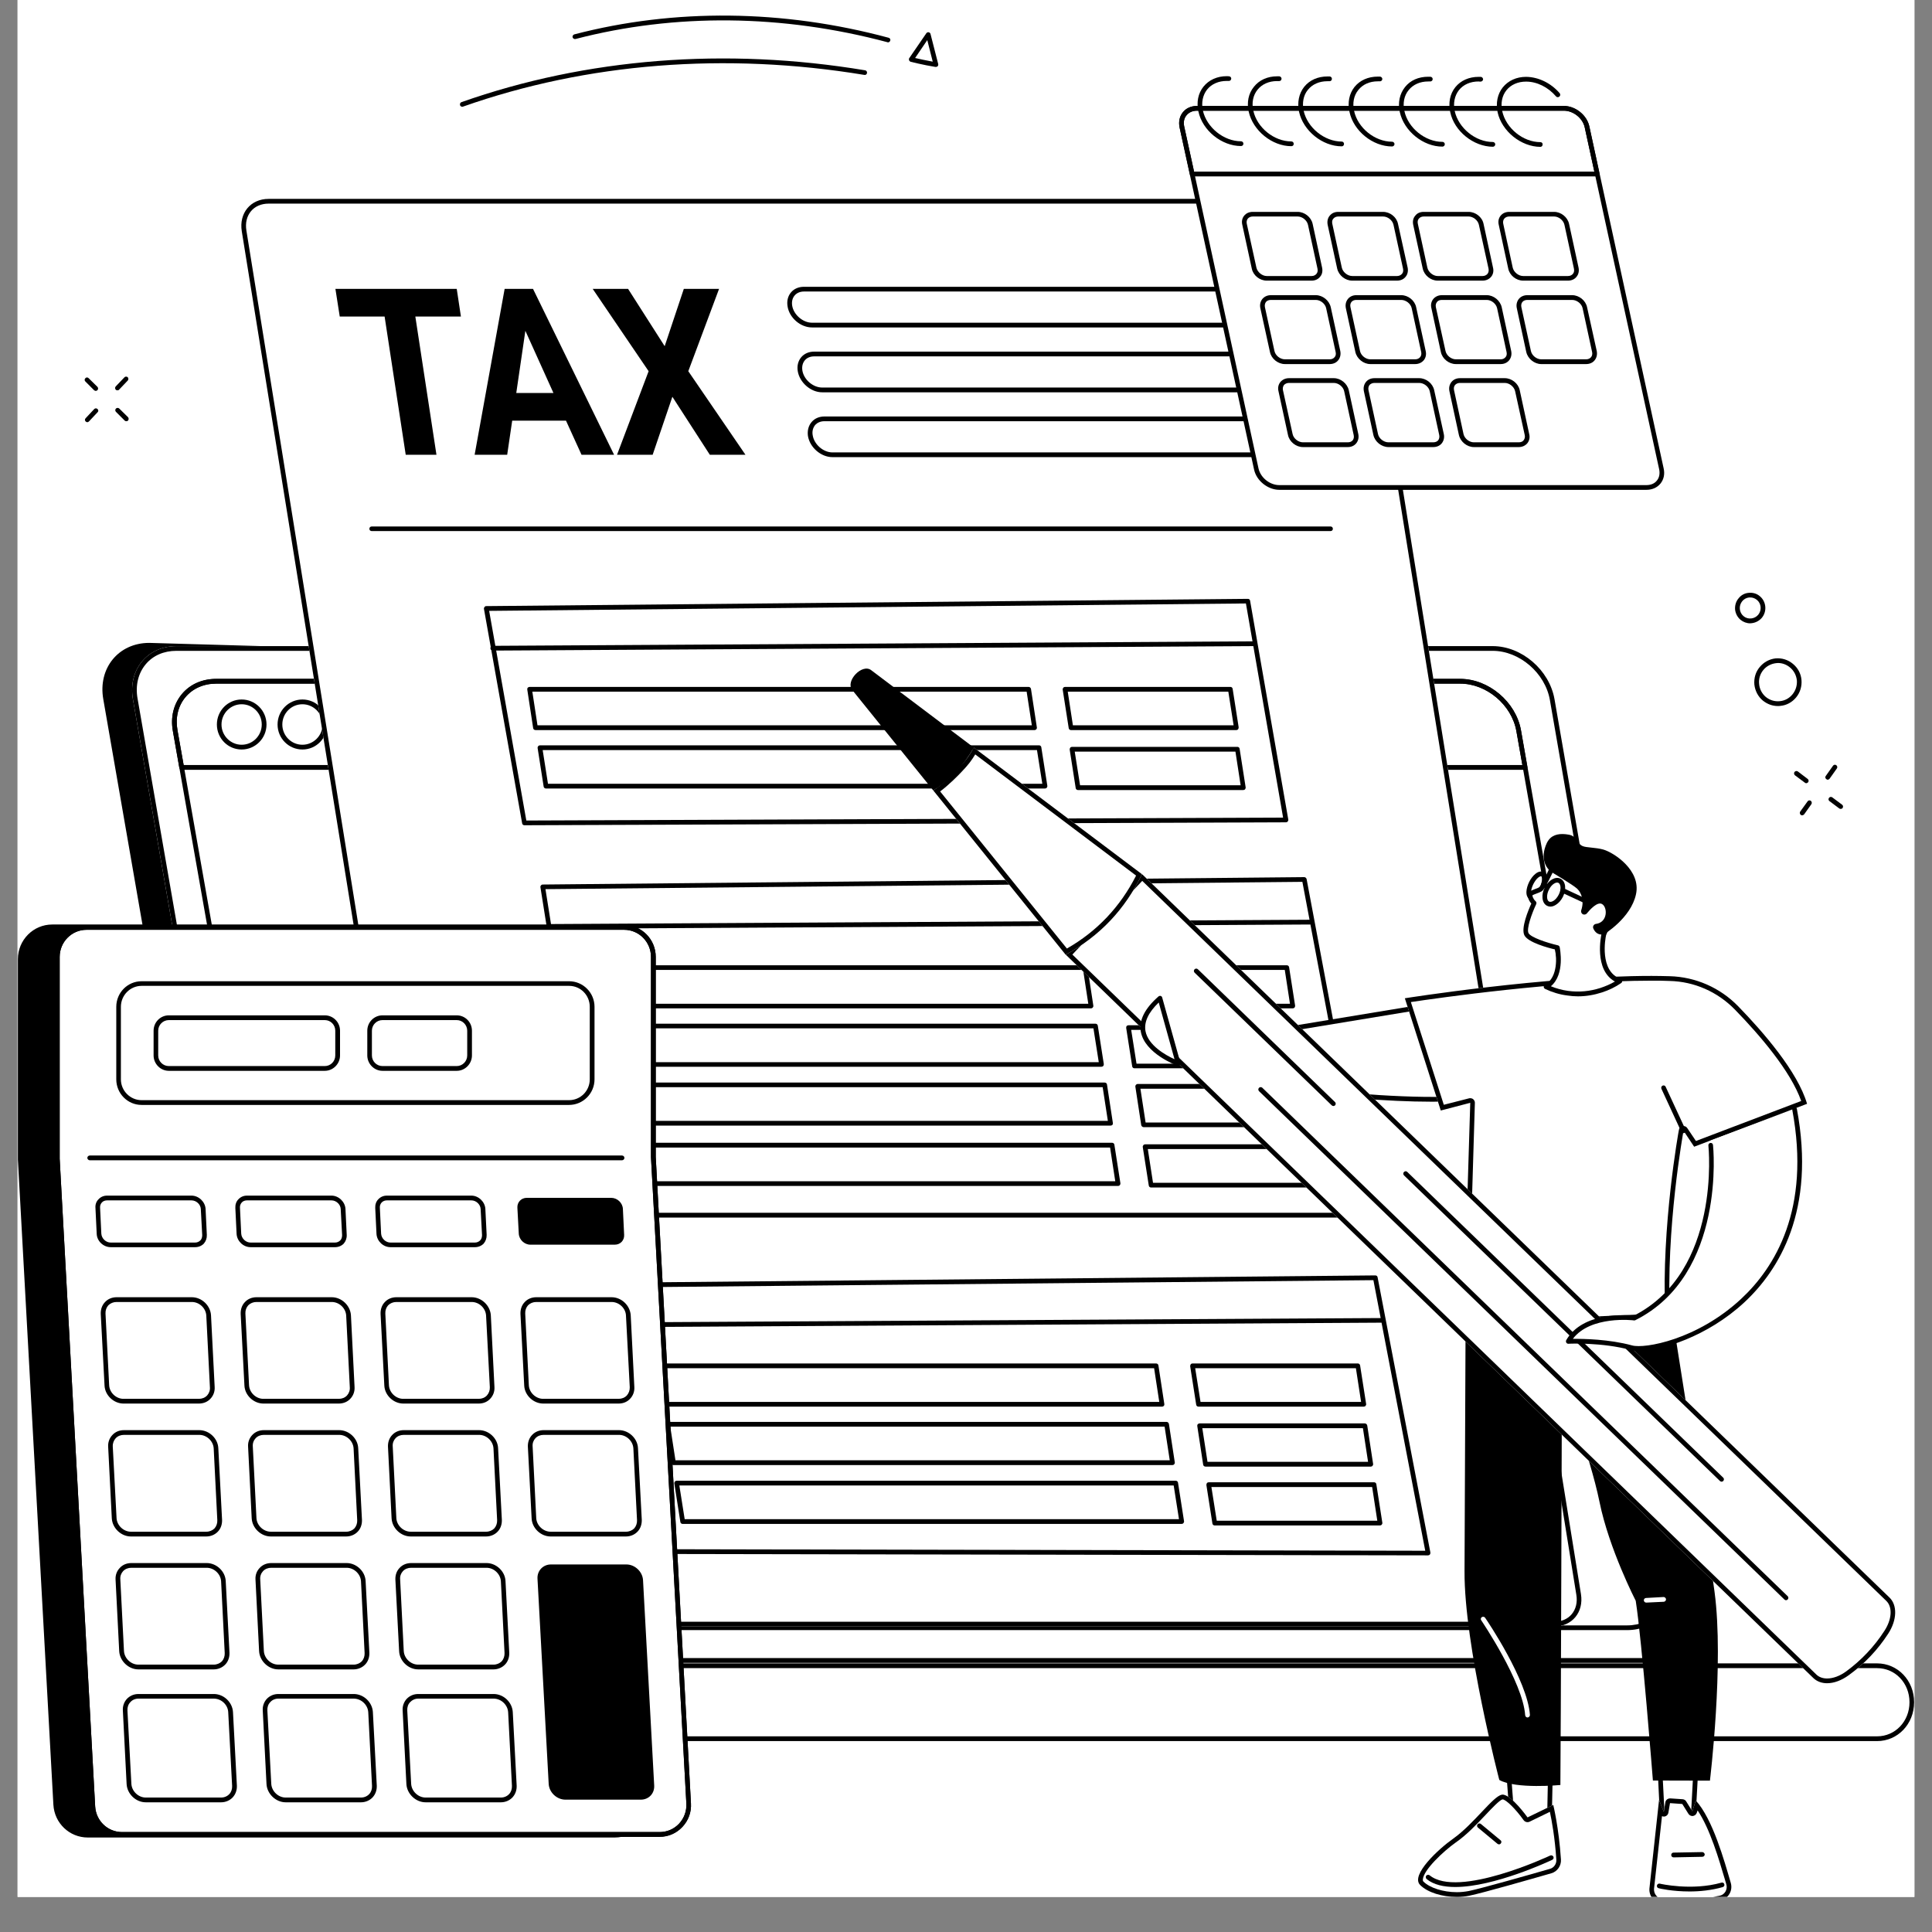 <svg xmlns="http://www.w3.org/2000/svg" xmlns:xlink="http://www.w3.org/1999/xlink" width="72" zoomAndPan="magnify" viewBox="0 0 54 54" height="72" preserveAspectRatio="xMidYMid meet" version="1.2"><rect x="0" y="0" width="54" height="54" fill="#808080" stroke="none"/><defs><clipPath id="72754e0e9d"><path d="M 0.492 0 L 53.508 0 L 53.508 53.02 L 0.492 53.02 Z M 0.492 0 "/></clipPath><clipPath id="5481d1dbc1"><path d="M 8 46 L 53.508 46 L 53.508 49 L 8 49 Z M 8 46 "/></clipPath><clipPath id="279b60e85b"><path d="M 0.492 25 L 19 25 L 19 52 L 0.492 52 Z M 0.492 25 "/></clipPath><clipPath id="695e125574"><path d="M 16 0.23 L 25 0.23 L 25 2 L 16 2 Z M 16 0.23 "/></clipPath><clipPath id="a7890519be"><path d="M 25 0.23 L 27 0.23 L 27 2 L 25 2 Z M 25 0.23 "/></clipPath><clipPath id="3ea15e1723"><path d="M 46 50 L 49 50 L 49 53.02 L 46 53.02 Z M 46 50 "/></clipPath><clipPath id="fc5fa384d8"><path d="M 39 50 L 44 50 L 44 53.02 L 39 53.02 Z M 39 50 "/></clipPath></defs><g id="40ed2cc5de"><g clip-rule="nonzero" clip-path="url(#72754e0e9d)"><path style=" stroke:none;fill-rule:nonzero;fill:#ffffff;fill-opacity:1;" d="M 0.492 0 L 53.508 0 L 53.508 53.02 L 0.492 53.02 Z M 0.492 0 "/><path style=" stroke:none;fill-rule:nonzero;fill:#ffffff;fill-opacity:1;" d="M 0.492 0 L 53.508 0 L 53.508 53.02 L 0.492 53.02 Z M 0.492 0 "/></g><path style=" stroke:none;fill-rule:nonzero;fill:#000000;fill-opacity:1;" d="M 18.738 45.383 C 19.586 44.684 20.48 44.031 21.391 43.406 C 23.246 42.145 25.199 41.016 27.172 39.922 C 28.211 39.344 29.289 38.824 30.352 38.289 C 31.426 37.75 32.496 37.215 33.57 36.68 C 34.555 36.191 35.535 35.703 36.516 35.215 C 38.738 27.621 41.16 19.012 40.68 19.012 L 4.172 17.969 C 3.312 17.969 2.734 18.676 2.887 19.543 L 7.309 44.992 C 7.461 45.859 8.281 46.566 9.141 46.566 L 17.266 46.566 C 17.746 46.16 18.254 45.781 18.738 45.383 "/><path style=" stroke:none;fill-rule:nonzero;fill:#ffffff;fill-opacity:1;" d="M 41.719 18.059 L 4.93 18.059 C 4.117 18.059 3.574 18.723 3.715 19.543 L 8.141 44.992 C 8.281 45.812 9.055 46.477 9.867 46.477 L 46.66 46.477 C 47.473 46.477 48.016 45.812 47.871 44.992 L 43.449 19.543 C 43.305 18.723 42.531 18.059 41.719 18.059 "/><path style=" stroke:none;fill-rule:nonzero;fill:#000000;fill-opacity:1;" d="M 41.719 18.059 L 4.93 18.059 C 4.117 18.059 3.574 18.723 3.715 19.543 L 8.141 44.992 C 8.281 45.812 9.055 46.477 9.867 46.477 L 46.66 46.477 C 47.473 46.477 48.016 45.812 47.871 44.992 L 43.449 19.543 C 43.305 18.723 42.531 18.059 41.719 18.059 Z M 41.719 18.191 C 42.469 18.191 43.188 18.809 43.32 19.566 L 47.742 45.016 C 47.805 45.379 47.727 45.715 47.516 45.965 C 47.312 46.211 47.008 46.344 46.66 46.344 L 9.867 46.344 C 9.117 46.344 8.398 45.727 8.27 44.969 L 3.844 19.52 C 3.781 19.156 3.863 18.82 4.07 18.57 C 4.273 18.324 4.578 18.191 4.93 18.191 L 41.719 18.191 "/><path style=" stroke:none;fill-rule:nonzero;fill:#000000;fill-opacity:1;" d="M 35.188 18.25 L 26.766 18.188 C 26.73 18.188 26.703 18.16 26.703 18.121 C 26.703 18.086 26.73 18.055 26.77 18.055 L 35.188 18.117 C 35.227 18.117 35.254 18.148 35.254 18.184 C 35.254 18.223 35.223 18.25 35.188 18.25 "/><g clip-rule="nonzero" clip-path="url(#5481d1dbc1)"><path style=" stroke:none;fill-rule:nonzero;fill:#ffffff;fill-opacity:1;" d="M 52.465 46.492 L 9.68 46.492 C 9.109 46.492 8.645 46.969 8.645 47.578 C 8.645 48.188 9.109 48.664 9.68 48.664 L 52.465 48.664 C 53.039 48.664 53.5 48.191 53.5 47.578 C 53.5 46.965 53.039 46.492 52.465 46.492 "/><path style=" stroke:none;fill-rule:nonzero;fill:#000000;fill-opacity:1;" d="M 52.465 46.492 L 9.68 46.492 C 9.109 46.492 8.645 46.969 8.645 47.578 C 8.645 48.188 9.109 48.664 9.68 48.664 L 52.465 48.664 C 53.039 48.664 53.5 48.191 53.5 47.578 C 53.5 46.965 53.039 46.492 52.465 46.492 Z M 52.465 46.625 C 52.973 46.625 53.371 47.043 53.371 47.578 C 53.371 48.113 52.973 48.531 52.465 48.531 L 9.68 48.531 C 9.172 48.531 8.773 48.113 8.773 47.578 C 8.773 47.043 9.172 46.625 9.68 46.625 L 52.465 46.625 "/></g><path style=" stroke:none;fill-rule:nonzero;fill:#000000;fill-opacity:1;" d="M 6.043 19.105 C 5.691 19.105 5.383 19.242 5.18 19.488 C 4.977 19.734 4.898 20.059 4.961 20.41 L 9.141 44.102 C 9.27 44.836 9.973 45.43 10.711 45.43 L 45.48 45.43 C 45.832 45.43 46.141 45.293 46.344 45.051 C 46.547 44.805 46.625 44.477 46.562 44.125 L 42.383 20.434 C 42.254 19.703 41.551 19.105 40.812 19.105 Z M 45.48 45.562 L 10.711 45.562 C 9.914 45.562 9.152 44.918 9.012 44.125 L 4.832 20.434 C 4.762 20.043 4.852 19.68 5.082 19.402 C 5.309 19.125 5.652 18.973 6.043 18.973 L 40.812 18.973 C 41.609 18.973 42.371 19.617 42.512 20.41 L 46.691 44.102 C 46.762 44.492 46.672 44.859 46.441 45.133 C 46.215 45.41 45.871 45.562 45.48 45.562 "/><path style=" stroke:none;fill-rule:nonzero;fill:#000000;fill-opacity:1;" d="M 5.133 21.383 L 42.551 21.383 L 42.383 20.434 C 42.254 19.703 41.551 19.109 40.812 19.109 L 6.043 19.109 C 5.691 19.109 5.383 19.246 5.18 19.492 C 4.977 19.734 4.898 20.062 4.961 20.414 Z M 42.629 21.516 L 5.078 21.516 C 5.047 21.516 5.02 21.492 5.012 21.461 L 4.832 20.434 C 4.762 20.047 4.852 19.684 5.078 19.406 C 5.309 19.129 5.648 18.977 6.043 18.977 L 40.812 18.977 C 41.609 18.977 42.371 19.621 42.512 20.414 L 42.691 21.438 C 42.695 21.457 42.691 21.477 42.68 21.492 C 42.664 21.508 42.648 21.516 42.629 21.516 "/><path style=" stroke:none;fill-rule:nonzero;fill:#ffffff;fill-opacity:1;" d="M 9.559 20.211 C 9.559 20.562 9.84 20.844 10.188 20.844 C 10.535 20.844 10.812 20.562 10.812 20.211 C 10.812 19.863 10.535 19.578 10.188 19.578 C 9.84 19.578 9.559 19.863 9.559 20.211 "/><path style=" stroke:none;fill-rule:nonzero;fill:#000000;fill-opacity:1;" d="M 8.453 19.684 C 8.141 19.684 7.891 19.938 7.891 20.25 C 7.891 20.562 8.141 20.816 8.453 20.816 C 8.762 20.816 9.016 20.562 9.016 20.25 C 9.016 19.938 8.762 19.684 8.453 19.684 Z M 8.453 20.949 C 8.07 20.949 7.758 20.637 7.758 20.25 C 7.758 19.863 8.07 19.551 8.453 19.551 C 8.836 19.551 9.145 19.863 9.145 20.25 C 9.145 20.637 8.836 20.949 8.453 20.949 "/><path style=" stroke:none;fill-rule:nonzero;fill:#000000;fill-opacity:1;" d="M 6.754 19.684 C 6.445 19.684 6.191 19.938 6.191 20.25 C 6.191 20.562 6.445 20.816 6.754 20.816 C 7.066 20.816 7.316 20.562 7.316 20.25 C 7.316 19.938 7.066 19.684 6.754 19.684 Z M 6.754 20.949 C 6.371 20.949 6.062 20.637 6.062 20.25 C 6.062 19.863 6.371 19.551 6.754 19.551 C 7.137 19.551 7.449 19.863 7.449 20.25 C 7.449 20.637 7.137 20.949 6.754 20.949 "/><path style=" stroke:none;fill-rule:nonzero;fill:#ffffff;fill-opacity:1;" d="M 43.438 45.461 L 14.062 45.461 C 13.512 45.461 12.969 44.988 12.879 44.43 L 6.758 6.465 C 6.676 5.957 7.004 5.559 7.508 5.559 L 36.883 5.559 C 37.434 5.559 37.977 6.031 38.066 6.59 L 44.188 44.555 C 44.27 45.062 43.941 45.461 43.438 45.461 "/><path style=" stroke:none;fill-rule:nonzero;fill:#000000;fill-opacity:1;" d="M 36.883 5.559 L 7.508 5.559 C 7.004 5.559 6.676 5.957 6.758 6.465 L 12.879 44.43 C 12.969 44.988 13.512 45.461 14.062 45.461 L 43.438 45.461 C 43.941 45.461 44.27 45.062 44.188 44.555 L 38.066 6.59 C 37.977 6.031 37.434 5.559 36.883 5.559 Z M 36.883 5.691 C 37.375 5.691 37.859 6.113 37.938 6.609 L 44.059 44.574 C 44.094 44.785 44.047 44.977 43.93 45.117 C 43.816 45.254 43.641 45.328 43.438 45.328 L 14.062 45.328 C 13.57 45.328 13.086 44.906 13.008 44.41 L 6.887 6.445 C 6.852 6.234 6.898 6.043 7.016 5.902 C 7.129 5.766 7.305 5.691 7.508 5.691 L 36.883 5.691 "/><path style=" stroke:none;fill-rule:nonzero;fill:#000000;fill-opacity:1;" d="M 37.188 14.844 L 10.391 14.844 C 10.352 14.844 10.324 14.816 10.324 14.781 C 10.324 14.742 10.352 14.715 10.391 14.715 L 37.188 14.715 C 37.227 14.715 37.254 14.742 37.254 14.781 C 37.254 14.816 37.227 14.844 37.188 14.844 "/><path style=" stroke:none;fill-rule:nonzero;fill:#000000;fill-opacity:1;" d="M 22.754 9.961 C 22.648 9.961 22.555 10 22.496 10.07 C 22.434 10.145 22.41 10.242 22.426 10.352 C 22.465 10.609 22.723 10.832 22.98 10.832 L 36.383 10.832 C 36.488 10.832 36.582 10.793 36.641 10.723 C 36.703 10.652 36.727 10.551 36.711 10.441 C 36.672 10.188 36.414 9.961 36.156 9.961 Z M 36.383 10.965 L 22.98 10.965 C 22.66 10.965 22.348 10.691 22.297 10.371 C 22.273 10.223 22.309 10.086 22.395 9.984 C 22.48 9.883 22.609 9.828 22.754 9.828 L 36.156 9.828 C 36.477 9.828 36.789 10.102 36.84 10.422 C 36.863 10.57 36.828 10.707 36.742 10.809 C 36.656 10.91 36.527 10.965 36.383 10.965 "/><path style=" stroke:none;fill-rule:nonzero;fill:#000000;fill-opacity:1;" d="M 23.043 11.773 C 22.934 11.773 22.844 11.812 22.781 11.883 C 22.723 11.957 22.695 12.055 22.715 12.164 C 22.754 12.422 23.012 12.645 23.266 12.645 L 36.668 12.645 C 36.773 12.645 36.867 12.605 36.93 12.535 C 36.988 12.465 37.016 12.363 36.996 12.254 C 36.957 12 36.699 11.773 36.445 11.773 Z M 36.668 12.777 L 23.266 12.777 C 22.945 12.777 22.633 12.504 22.582 12.184 C 22.562 12.035 22.598 11.898 22.684 11.797 C 22.77 11.695 22.895 11.641 23.043 11.641 L 36.445 11.641 C 36.766 11.641 37.078 11.914 37.125 12.234 C 37.148 12.383 37.113 12.52 37.027 12.621 C 36.941 12.723 36.812 12.777 36.668 12.777 "/><path style=" stroke:none;fill-rule:nonzero;fill:#000000;fill-opacity:1;" d="M 22.469 8.148 C 22.363 8.148 22.27 8.188 22.211 8.258 C 22.148 8.332 22.125 8.43 22.141 8.539 C 22.18 8.793 22.438 9.02 22.695 9.02 L 36.094 9.02 C 36.203 9.02 36.293 8.98 36.355 8.91 C 36.414 8.836 36.441 8.738 36.426 8.629 C 36.387 8.375 36.125 8.148 35.871 8.148 Z M 36.094 9.152 L 22.695 9.152 C 22.371 9.152 22.059 8.879 22.012 8.559 C 21.988 8.41 22.023 8.273 22.109 8.172 C 22.195 8.07 22.324 8.016 22.469 8.016 L 35.871 8.016 C 36.191 8.016 36.504 8.289 36.555 8.609 C 36.574 8.758 36.539 8.895 36.453 8.996 C 36.367 9.098 36.242 9.152 36.094 9.152 "/><path style=" stroke:none;fill-rule:nonzero;fill:#000000;fill-opacity:1;" d="M 20.098 8.074 L 19.238 10.375 L 20.836 12.711 L 19.84 12.711 L 18.793 11.09 L 18.242 12.711 L 17.246 12.711 L 18.129 10.375 L 16.566 8.074 L 17.555 8.074 L 18.578 9.676 L 19.113 8.074 L 20.098 8.074 "/><path style=" stroke:none;fill-rule:nonzero;fill:#000000;fill-opacity:1;" d="M 14.43 10.984 L 15.469 10.984 L 14.684 9.246 Z M 14.898 8.074 L 17.164 12.711 L 16.254 12.711 L 15.82 11.758 L 14.316 11.758 L 14.176 12.711 L 13.266 12.711 L 14.105 8.074 L 14.898 8.074 "/><path style=" stroke:none;fill-rule:nonzero;fill:#000000;fill-opacity:1;" d="M 12.766 8.074 L 12.883 8.848 L 11.609 8.848 L 12.199 12.711 L 11.34 12.711 L 10.75 8.848 L 9.496 8.848 L 9.375 8.074 L 12.766 8.074 "/><path style=" stroke:none;fill-rule:nonzero;fill:#000000;fill-opacity:1;" d="M 13.672 17.074 L 14.711 22.934 L 35.863 22.852 L 34.824 16.867 Z M 14.656 23.066 C 14.625 23.066 14.598 23.043 14.594 23.012 L 13.527 17.02 C 13.523 17 13.531 16.98 13.543 16.965 C 13.555 16.949 13.57 16.941 13.59 16.941 L 34.875 16.738 C 34.875 16.738 34.879 16.738 34.879 16.738 C 34.91 16.738 34.938 16.758 34.941 16.793 L 36.008 22.906 C 36.012 22.926 36.004 22.945 35.992 22.961 C 35.98 22.977 35.961 22.984 35.941 22.984 L 14.656 23.066 "/><path style=" stroke:none;fill-rule:nonzero;fill:#000000;fill-opacity:1;" d="M 13.773 18.184 C 13.738 18.184 13.707 18.152 13.707 18.117 C 13.707 18.078 13.738 18.051 13.773 18.051 L 35.047 17.926 C 35.082 17.926 35.109 17.957 35.109 17.992 C 35.109 18.027 35.082 18.059 35.047 18.059 L 13.773 18.184 "/><path style=" stroke:none;fill-rule:nonzero;fill:#000000;fill-opacity:1;" d="M 15.316 21.906 L 29.133 21.906 L 28.984 20.965 L 15.168 20.965 Z M 29.207 22.039 L 15.258 22.039 C 15.227 22.039 15.199 22.016 15.195 21.984 L 15.027 20.91 C 15.023 20.891 15.031 20.871 15.043 20.855 C 15.055 20.84 15.074 20.832 15.094 20.832 L 29.043 20.832 C 29.074 20.832 29.102 20.855 29.105 20.887 L 29.273 21.961 C 29.277 21.98 29.27 22 29.258 22.016 C 29.246 22.031 29.227 22.039 29.207 22.039 "/><path style=" stroke:none;fill-rule:nonzero;fill:#000000;fill-opacity:1;" d="M 15.023 20.273 L 28.84 20.273 L 28.695 19.332 L 14.879 19.332 Z M 28.918 20.406 L 14.969 20.406 C 14.934 20.406 14.906 20.383 14.902 20.352 L 14.738 19.277 C 14.734 19.258 14.738 19.238 14.75 19.223 C 14.766 19.207 14.781 19.199 14.801 19.199 L 28.75 19.199 C 28.781 19.199 28.809 19.223 28.816 19.254 L 28.98 20.328 C 28.984 20.348 28.98 20.367 28.965 20.383 C 28.953 20.398 28.934 20.406 28.918 20.406 "/><path style=" stroke:none;fill-rule:nonzero;fill:#000000;fill-opacity:1;" d="M 29.988 20.273 L 34.48 20.273 L 34.332 19.332 L 29.844 19.332 Z M 34.555 20.406 L 29.934 20.406 C 29.902 20.406 29.875 20.383 29.871 20.352 L 29.703 19.277 C 29.699 19.258 29.707 19.238 29.719 19.223 C 29.73 19.207 29.75 19.199 29.77 19.199 L 34.391 19.199 C 34.422 19.199 34.449 19.223 34.453 19.254 L 34.621 20.328 C 34.621 20.348 34.617 20.367 34.605 20.383 C 34.594 20.398 34.574 20.406 34.555 20.406 "/><path style=" stroke:none;fill-rule:nonzero;fill:#000000;fill-opacity:1;" d="M 30.188 21.949 L 34.676 21.949 L 34.531 21.008 L 30.039 21.008 Z M 34.75 22.082 L 30.129 22.082 C 30.098 22.082 30.07 22.059 30.066 22.027 L 29.898 20.949 C 29.898 20.934 29.902 20.914 29.914 20.898 C 29.926 20.883 29.945 20.875 29.965 20.875 L 34.586 20.875 C 34.617 20.875 34.645 20.898 34.648 20.93 L 34.816 22.004 C 34.82 22.023 34.812 22.043 34.801 22.059 C 34.789 22.074 34.77 22.082 34.75 22.082 "/><path style=" stroke:none;fill-rule:nonzero;fill:#000000;fill-opacity:1;" d="M 18.445 43.301 L 39.836 43.344 L 38.387 35.781 L 17.234 35.984 Z M 39.914 43.473 L 18.387 43.434 C 18.355 43.434 18.328 43.41 18.324 43.379 L 17.09 35.93 C 17.086 35.91 17.094 35.891 17.105 35.875 C 17.117 35.863 17.137 35.852 17.156 35.852 L 38.441 35.648 C 38.473 35.648 38.5 35.668 38.504 35.699 L 39.98 43.395 C 39.98 43.414 39.977 43.434 39.965 43.449 C 39.953 43.465 39.934 43.473 39.914 43.473 "/><path style=" stroke:none;fill-rule:nonzero;fill:#000000;fill-opacity:1;" d="M 17.336 37.094 C 17.301 37.094 17.27 37.062 17.27 37.027 C 17.27 36.992 17.301 36.961 17.336 36.961 L 38.609 36.84 C 38.645 36.84 38.676 36.867 38.676 36.902 C 38.676 36.941 38.645 36.969 38.609 36.969 L 17.336 37.094 "/><path style=" stroke:none;fill-rule:nonzero;fill:#000000;fill-opacity:1;" d="M 18.879 40.816 L 32.695 40.816 L 32.551 39.875 L 18.734 39.875 Z M 32.773 40.949 L 18.82 40.949 C 18.789 40.949 18.762 40.926 18.758 40.895 L 18.59 39.82 C 18.59 39.801 18.594 39.781 18.605 39.766 C 18.617 39.75 18.637 39.742 18.656 39.742 L 32.605 39.742 C 32.637 39.742 32.664 39.766 32.672 39.801 L 32.836 40.875 C 32.84 40.891 32.832 40.91 32.82 40.926 C 32.809 40.941 32.789 40.949 32.773 40.949 "/><path style=" stroke:none;fill-rule:nonzero;fill:#000000;fill-opacity:1;" d="M 18.586 39.184 L 32.402 39.184 L 32.258 38.242 L 18.441 38.242 Z M 32.48 39.316 L 18.531 39.316 C 18.5 39.316 18.473 39.293 18.465 39.262 L 18.301 38.188 C 18.297 38.168 18.301 38.148 18.316 38.133 C 18.328 38.117 18.348 38.109 18.363 38.109 L 32.312 38.109 C 32.348 38.109 32.375 38.133 32.379 38.168 L 32.543 39.242 C 32.547 39.258 32.543 39.277 32.531 39.293 C 32.516 39.309 32.5 39.316 32.48 39.316 "/><path style=" stroke:none;fill-rule:nonzero;fill:#000000;fill-opacity:1;" d="M 33.555 39.184 L 38.043 39.184 L 37.898 38.242 L 33.406 38.242 Z M 38.117 39.316 L 33.496 39.316 C 33.465 39.316 33.438 39.293 33.434 39.262 L 33.266 38.188 C 33.266 38.168 33.27 38.148 33.281 38.133 C 33.293 38.117 33.312 38.109 33.332 38.109 L 37.953 38.109 C 37.984 38.109 38.012 38.133 38.016 38.168 L 38.184 39.242 C 38.188 39.258 38.18 39.277 38.168 39.293 C 38.156 39.309 38.137 39.316 38.117 39.316 "/><path style=" stroke:none;fill-rule:nonzero;fill:#000000;fill-opacity:1;" d="M 33.75 40.859 L 38.238 40.859 L 38.094 39.918 L 33.605 39.918 Z M 38.316 40.992 L 33.695 40.992 C 33.66 40.992 33.633 40.969 33.629 40.938 L 33.465 39.863 C 33.461 39.844 33.465 39.824 33.477 39.809 C 33.492 39.793 33.508 39.785 33.527 39.785 L 38.148 39.785 C 38.18 39.785 38.207 39.809 38.215 39.844 L 38.379 40.918 C 38.383 40.934 38.375 40.953 38.363 40.969 C 38.352 40.984 38.332 40.992 38.316 40.992 "/><path style=" stroke:none;fill-rule:nonzero;fill:#000000;fill-opacity:1;" d="M 19.137 42.461 L 32.953 42.461 L 32.805 41.52 L 18.988 41.52 Z M 33.027 42.594 L 19.078 42.594 C 19.047 42.594 19.02 42.57 19.016 42.539 L 18.848 41.465 C 18.844 41.445 18.852 41.426 18.863 41.41 C 18.875 41.395 18.895 41.387 18.914 41.387 L 32.863 41.387 C 32.895 41.387 32.922 41.41 32.926 41.441 L 33.094 42.516 C 33.098 42.535 33.09 42.555 33.078 42.57 C 33.066 42.586 33.047 42.594 33.027 42.594 "/><path style=" stroke:none;fill-rule:nonzero;fill:#000000;fill-opacity:1;" d="M 34.008 42.504 L 38.496 42.504 L 38.352 41.562 L 33.859 41.562 Z M 38.57 42.637 L 33.949 42.637 C 33.918 42.637 33.891 42.613 33.887 42.582 L 33.719 41.508 C 33.719 41.488 33.723 41.469 33.734 41.453 C 33.746 41.438 33.766 41.43 33.785 41.43 L 38.406 41.43 C 38.438 41.43 38.465 41.453 38.469 41.484 L 38.637 42.562 C 38.641 42.578 38.633 42.598 38.621 42.613 C 38.609 42.629 38.59 42.637 38.57 42.637 "/><path style=" stroke:none;fill-rule:nonzero;fill:#000000;fill-opacity:1;" d="M 16.68 33.898 L 38.145 33.898 L 36.402 24.648 L 15.246 24.852 Z M 38.223 34.031 L 16.625 34.031 C 16.594 34.031 16.566 34.008 16.562 33.973 L 15.105 24.797 C 15.102 24.777 15.109 24.758 15.121 24.746 C 15.133 24.73 15.148 24.723 15.168 24.723 L 36.453 24.516 C 36.484 24.516 36.512 24.539 36.52 24.57 L 38.285 33.953 C 38.289 33.969 38.285 33.992 38.273 34.004 C 38.258 34.02 38.242 34.031 38.223 34.031 "/><path style=" stroke:none;fill-rule:nonzero;fill:#000000;fill-opacity:1;" d="M 15.352 25.961 C 15.316 25.961 15.285 25.934 15.285 25.895 C 15.285 25.859 15.316 25.828 15.352 25.828 L 36.625 25.707 C 36.66 25.707 36.688 25.734 36.688 25.773 C 36.688 25.809 36.66 25.84 36.625 25.84 L 15.352 25.961 "/><path style=" stroke:none;fill-rule:nonzero;fill:#000000;fill-opacity:1;" d="M 16.891 29.688 L 30.711 29.688 L 30.562 28.742 L 16.746 28.742 Z M 30.785 29.816 L 16.836 29.816 C 16.805 29.816 16.777 29.793 16.773 29.762 L 16.605 28.688 C 16.602 28.668 16.609 28.648 16.621 28.637 C 16.633 28.621 16.652 28.613 16.672 28.613 L 30.621 28.613 C 30.652 28.613 30.68 28.637 30.684 28.668 L 30.852 29.742 C 30.852 29.762 30.848 29.781 30.836 29.793 C 30.824 29.809 30.805 29.816 30.785 29.816 "/><path style=" stroke:none;fill-rule:nonzero;fill:#000000;fill-opacity:1;" d="M 16.602 28.055 L 30.418 28.055 L 30.273 27.109 L 16.457 27.109 Z M 30.496 28.184 L 16.547 28.184 C 16.512 28.184 16.484 28.16 16.48 28.129 L 16.316 27.055 C 16.312 27.035 16.316 27.016 16.328 27 C 16.344 26.988 16.359 26.98 16.379 26.98 L 30.328 26.98 C 30.359 26.98 30.387 27.004 30.395 27.035 L 30.559 28.109 C 30.562 28.129 30.555 28.148 30.543 28.16 C 30.531 28.176 30.512 28.184 30.496 28.184 "/><path style=" stroke:none;fill-rule:nonzero;fill:#000000;fill-opacity:1;" d="M 31.566 28.055 L 36.055 28.055 L 35.91 27.109 L 31.422 27.109 Z M 36.133 28.184 L 31.512 28.184 C 31.48 28.184 31.453 28.16 31.445 28.129 L 31.281 27.055 C 31.277 27.035 31.285 27.016 31.297 27 C 31.309 26.988 31.328 26.98 31.348 26.98 L 35.969 26.98 C 36 26.98 36.027 27.004 36.031 27.035 L 36.199 28.109 C 36.199 28.129 36.195 28.148 36.184 28.16 C 36.172 28.176 36.152 28.184 36.133 28.184 "/><path style=" stroke:none;fill-rule:nonzero;fill:#000000;fill-opacity:1;" d="M 31.766 29.73 L 36.254 29.73 L 36.105 28.785 L 31.617 28.785 Z M 36.328 29.859 L 31.707 29.859 C 31.676 29.859 31.648 29.836 31.645 29.805 L 31.477 28.73 C 31.477 28.711 31.48 28.691 31.492 28.676 C 31.504 28.664 31.523 28.656 31.543 28.656 L 36.164 28.656 C 36.195 28.656 36.223 28.68 36.227 28.711 L 36.395 29.785 C 36.398 29.805 36.391 29.824 36.379 29.84 C 36.367 29.852 36.348 29.859 36.328 29.859 "/><path style=" stroke:none;fill-rule:nonzero;fill:#000000;fill-opacity:1;" d="M 17.148 31.328 L 30.965 31.328 L 30.82 30.387 L 17.004 30.387 Z M 31.043 31.461 L 17.094 31.461 C 17.062 31.461 17.035 31.438 17.027 31.406 L 16.863 30.332 C 16.859 30.312 16.863 30.293 16.879 30.277 C 16.891 30.266 16.906 30.258 16.926 30.258 L 30.875 30.258 C 30.91 30.258 30.938 30.281 30.941 30.312 L 31.105 31.387 C 31.109 31.406 31.105 31.426 31.094 31.438 C 31.078 31.453 31.062 31.461 31.043 31.461 "/><path style=" stroke:none;fill-rule:nonzero;fill:#000000;fill-opacity:1;" d="M 32.02 31.375 L 36.512 31.375 L 36.363 30.43 L 31.875 30.43 Z M 36.586 31.504 L 31.965 31.504 C 31.934 31.504 31.906 31.48 31.898 31.449 L 31.734 30.375 C 31.73 30.355 31.738 30.336 31.75 30.32 C 31.762 30.309 31.781 30.297 31.801 30.297 L 36.422 30.297 C 36.453 30.297 36.48 30.324 36.484 30.355 L 36.652 31.43 C 36.652 31.449 36.648 31.469 36.637 31.48 C 36.625 31.496 36.605 31.504 36.586 31.504 "/><path style=" stroke:none;fill-rule:nonzero;fill:#000000;fill-opacity:1;" d="M 17.355 33.016 L 31.172 33.016 L 31.027 32.074 L 17.211 32.074 Z M 31.25 33.148 L 17.301 33.148 C 17.27 33.148 17.242 33.125 17.234 33.094 L 17.07 32.02 C 17.066 32 17.074 31.98 17.086 31.965 C 17.098 31.949 17.117 31.941 17.133 31.941 L 31.086 31.941 C 31.117 31.941 31.145 31.965 31.148 32 L 31.316 33.074 C 31.316 33.09 31.312 33.109 31.301 33.125 C 31.285 33.141 31.27 33.148 31.25 33.148 "/><path style=" stroke:none;fill-rule:nonzero;fill:#000000;fill-opacity:1;" d="M 32.227 33.059 L 36.719 33.059 L 36.57 32.117 L 32.082 32.117 Z M 36.793 33.191 L 32.172 33.191 C 32.141 33.191 32.113 33.168 32.109 33.137 L 31.941 32.062 C 31.938 32.043 31.945 32.023 31.957 32.008 C 31.969 31.992 31.988 31.984 32.008 31.984 L 36.629 31.984 C 36.66 31.984 36.688 32.008 36.691 32.039 L 36.859 33.117 C 36.863 33.133 36.855 33.152 36.844 33.168 C 36.832 33.184 36.812 33.191 36.793 33.191 "/><g clip-rule="nonzero" clip-path="url(#279b60e85b)"><path style=" stroke:none;fill-rule:nonzero;fill:#000000;fill-opacity:1;" d="M 1.461 25.84 L 16.195 25.84 C 16.727 25.84 17.16 26.273 17.16 26.809 L 17.16 32.324 C 17.16 32.344 17.16 32.359 17.16 32.379 L 18.145 50.336 C 18.176 50.891 17.738 51.359 17.184 51.359 L 2.453 51.359 C 1.941 51.359 1.52 50.957 1.492 50.441 L 0.5 32.41 C 0.5 32.391 0.5 32.375 0.5 32.355 L 0.5 26.809 C 0.5 26.273 0.93 25.84 1.461 25.84 "/></g><path style=" stroke:none;fill-rule:nonzero;fill:#ffffff;fill-opacity:1;" d="M 2.418 25.922 L 17.445 25.922 C 17.898 25.922 18.262 26.289 18.262 26.746 L 18.262 32.336 L 19.25 50.406 C 19.273 50.879 18.902 51.273 18.434 51.273 L 3.41 51.273 C 2.977 51.273 2.617 50.934 2.594 50.496 L 1.602 32.387 L 1.602 26.746 C 1.602 26.289 1.969 25.922 2.418 25.922 "/><path style=" stroke:none;fill-rule:nonzero;fill:#000000;fill-opacity:1;" d="M 2.418 25.988 C 2.004 25.988 1.668 26.328 1.668 26.746 L 1.668 32.387 L 2.66 50.492 C 2.684 50.895 3.012 51.207 3.41 51.207 L 18.434 51.207 C 18.645 51.207 18.836 51.125 18.98 50.973 C 19.121 50.82 19.195 50.621 19.184 50.41 L 18.195 32.34 L 18.195 26.746 C 18.195 26.328 17.859 25.988 17.445 25.988 Z M 18.434 51.34 L 3.41 51.34 C 2.941 51.34 2.555 50.973 2.531 50.5 L 1.539 32.391 L 1.539 26.746 C 1.539 26.254 1.934 25.855 2.418 25.855 L 17.445 25.855 C 17.934 25.855 18.328 26.254 18.328 26.746 L 18.328 32.336 L 19.312 50.402 C 19.328 50.648 19.242 50.883 19.074 51.062 C 18.906 51.242 18.68 51.34 18.434 51.34 "/><path style=" stroke:none;fill-rule:nonzero;fill:#000000;fill-opacity:1;" d="M 2.418 25.988 C 2.004 25.988 1.668 26.328 1.668 26.746 L 1.668 32.387 L 2.66 50.492 C 2.684 50.895 3.012 51.207 3.41 51.207 L 18.434 51.207 C 18.645 51.207 18.836 51.125 18.98 50.973 C 19.121 50.82 19.195 50.621 19.184 50.41 L 18.195 32.34 L 18.195 26.746 C 18.195 26.328 17.859 25.988 17.445 25.988 Z M 18.434 51.34 L 3.41 51.34 C 2.941 51.34 2.555 50.973 2.531 50.5 L 1.539 32.391 L 1.539 26.746 C 1.539 26.254 1.934 25.855 2.418 25.855 L 17.445 25.855 C 17.934 25.855 18.328 26.254 18.328 26.746 L 18.328 32.336 L 19.312 50.402 C 19.328 50.648 19.242 50.883 19.074 51.062 C 18.906 51.242 18.68 51.34 18.434 51.34 "/><path style=" stroke:none;fill-rule:nonzero;fill:#000000;fill-opacity:1;" d="M 17.387 32.43 L 2.508 32.43 C 2.473 32.43 2.441 32.398 2.441 32.363 C 2.441 32.328 2.473 32.297 2.508 32.297 L 17.387 32.297 C 17.422 32.297 17.453 32.328 17.453 32.363 C 17.453 32.398 17.422 32.43 17.387 32.43 "/><path style=" stroke:none;fill-rule:nonzero;fill:#ffffff;fill-opacity:1;" d="M 15.906 27.492 L 3.957 27.492 C 3.602 27.492 3.312 27.781 3.312 28.141 L 3.312 30.168 C 3.312 30.527 3.602 30.816 3.957 30.816 L 15.906 30.816 C 16.262 30.816 16.551 30.527 16.551 30.168 L 16.551 28.141 C 16.551 27.781 16.262 27.492 15.906 27.492 "/><path style=" stroke:none;fill-rule:nonzero;fill:#000000;fill-opacity:1;" d="M 3.957 27.555 C 3.641 27.555 3.379 27.816 3.379 28.141 L 3.379 30.168 C 3.379 30.488 3.641 30.75 3.957 30.75 L 15.906 30.75 C 16.227 30.75 16.484 30.488 16.484 30.168 L 16.484 28.141 C 16.484 27.816 16.227 27.555 15.906 27.555 Z M 15.906 30.883 L 3.957 30.883 C 3.566 30.883 3.25 30.562 3.25 30.168 L 3.25 28.141 C 3.25 27.746 3.566 27.426 3.957 27.426 L 15.906 27.426 C 16.297 27.426 16.617 27.746 16.617 28.141 L 16.617 30.168 C 16.617 30.562 16.297 30.883 15.906 30.883 "/><path style=" stroke:none;fill-rule:nonzero;fill:#000000;fill-opacity:1;" d="M 4.719 28.512 C 4.555 28.512 4.422 28.645 4.422 28.809 L 4.422 29.5 C 4.422 29.664 4.555 29.797 4.719 29.797 L 9.078 29.797 C 9.242 29.797 9.371 29.664 9.371 29.5 L 9.371 28.809 C 9.371 28.645 9.242 28.512 9.078 28.512 Z M 9.078 29.93 L 4.719 29.93 C 4.484 29.93 4.293 29.734 4.293 29.5 L 4.293 28.809 C 4.293 28.57 4.484 28.379 4.719 28.379 L 9.078 28.379 C 9.312 28.379 9.504 28.57 9.504 28.809 L 9.504 29.5 C 9.504 29.734 9.312 29.93 9.078 29.93 "/><path style=" stroke:none;fill-rule:nonzero;fill:#000000;fill-opacity:1;" d="M 10.691 28.512 C 10.527 28.512 10.395 28.645 10.395 28.809 L 10.395 29.5 C 10.395 29.664 10.527 29.797 10.691 29.797 L 12.766 29.797 C 12.926 29.797 13.059 29.664 13.059 29.5 L 13.059 28.809 C 13.059 28.645 12.926 28.512 12.766 28.512 Z M 12.766 29.93 L 10.691 29.93 C 10.457 29.93 10.266 29.734 10.266 29.5 L 10.266 28.809 C 10.266 28.57 10.457 28.379 10.691 28.379 L 12.766 28.379 C 13 28.379 13.191 28.57 13.191 28.809 L 13.191 29.5 C 13.191 29.734 13 29.93 12.766 29.93 "/><path style=" stroke:none;fill-rule:nonzero;fill:#000000;fill-opacity:1;" d="M 7.582 43.82 C 7.492 43.82 7.41 43.852 7.352 43.914 C 7.297 43.973 7.266 44.055 7.273 44.145 L 7.375 46.145 C 7.387 46.352 7.57 46.527 7.777 46.527 L 9.883 46.527 C 9.973 46.527 10.055 46.492 10.113 46.434 C 10.168 46.371 10.195 46.289 10.191 46.203 L 10.09 44.199 C 10.078 43.992 9.895 43.82 9.688 43.82 Z M 9.883 46.66 L 7.777 46.66 C 7.504 46.66 7.258 46.426 7.242 46.152 L 7.141 44.148 C 7.133 44.023 7.176 43.91 7.258 43.824 C 7.34 43.734 7.457 43.688 7.582 43.688 L 9.688 43.688 C 9.961 43.688 10.207 43.918 10.219 44.191 L 10.324 46.195 C 10.328 46.32 10.289 46.438 10.207 46.523 C 10.125 46.609 10.008 46.66 9.883 46.66 "/><path style=" stroke:none;fill-rule:nonzero;fill:#000000;fill-opacity:1;" d="M 11.492 43.82 C 11.402 43.82 11.32 43.852 11.262 43.914 C 11.207 43.973 11.176 44.055 11.184 44.145 L 11.285 46.145 C 11.297 46.352 11.48 46.527 11.688 46.527 L 13.793 46.527 C 13.883 46.527 13.965 46.492 14.023 46.434 C 14.078 46.371 14.105 46.289 14.102 46.203 L 14 44.199 C 13.988 43.992 13.805 43.82 13.598 43.82 Z M 13.793 46.66 L 11.688 46.66 C 11.414 46.66 11.168 46.426 11.156 46.152 L 11.051 44.148 C 11.047 44.023 11.086 43.91 11.168 43.824 C 11.25 43.734 11.367 43.688 11.492 43.688 L 13.598 43.688 C 13.871 43.688 14.117 43.918 14.129 44.191 L 14.234 46.195 C 14.238 46.32 14.199 46.438 14.117 46.523 C 14.035 46.609 13.918 46.66 13.793 46.66 "/><path style=" stroke:none;fill-rule:nonzero;fill:#000000;fill-opacity:1;" d="M 7.781 47.477 C 7.691 47.477 7.609 47.512 7.555 47.574 C 7.496 47.633 7.469 47.715 7.473 47.805 L 7.582 49.859 C 7.594 50.066 7.777 50.242 7.984 50.242 L 10.09 50.242 C 10.18 50.242 10.262 50.207 10.32 50.145 C 10.375 50.086 10.402 50.004 10.398 49.918 L 10.293 47.859 C 10.281 47.652 10.098 47.477 9.887 47.477 Z M 10.09 50.375 L 7.984 50.375 C 7.711 50.375 7.465 50.141 7.449 49.867 L 7.344 47.809 C 7.336 47.684 7.379 47.57 7.457 47.484 C 7.543 47.395 7.656 47.348 7.781 47.348 L 9.887 47.348 C 10.164 47.348 10.406 47.578 10.422 47.852 L 10.531 49.91 C 10.535 50.035 10.496 50.148 10.414 50.238 C 10.332 50.324 10.215 50.375 10.09 50.375 "/><path style=" stroke:none;fill-rule:nonzero;fill:#000000;fill-opacity:1;" d="M 11.691 47.477 C 11.602 47.477 11.523 47.512 11.465 47.574 C 11.406 47.633 11.379 47.715 11.383 47.805 L 11.492 49.859 C 11.504 50.066 11.688 50.242 11.895 50.242 L 14 50.242 C 14.09 50.242 14.172 50.207 14.23 50.145 C 14.285 50.086 14.312 50.004 14.309 49.918 L 14.203 47.859 C 14.191 47.652 14.008 47.477 13.797 47.477 Z M 14 50.375 L 11.895 50.375 C 11.621 50.375 11.375 50.141 11.359 49.867 L 11.254 47.809 C 11.246 47.684 11.289 47.57 11.367 47.484 C 11.453 47.395 11.566 47.348 11.691 47.348 L 13.797 47.348 C 14.074 47.348 14.316 47.578 14.332 47.852 L 14.441 49.91 C 14.445 50.035 14.406 50.148 14.324 50.238 C 14.242 50.324 14.125 50.375 14 50.375 "/><path style=" stroke:none;fill-rule:nonzero;fill:#000000;fill-opacity:1;" d="M 3.465 40.105 C 3.375 40.105 3.293 40.137 3.234 40.199 C 3.18 40.258 3.148 40.34 3.152 40.43 L 3.258 42.434 C 3.27 42.637 3.453 42.812 3.66 42.812 L 5.766 42.812 C 5.855 42.812 5.938 42.777 5.996 42.719 C 6.051 42.656 6.078 42.574 6.074 42.488 L 5.973 40.484 C 5.961 40.277 5.777 40.105 5.57 40.105 Z M 5.766 42.945 L 3.66 42.945 C 3.387 42.945 3.141 42.715 3.125 42.438 L 3.023 40.434 C 3.016 40.312 3.059 40.195 3.141 40.109 C 3.223 40.02 3.336 39.973 3.465 39.973 L 5.57 39.973 C 5.844 39.973 6.09 40.203 6.102 40.477 L 6.207 42.48 C 6.211 42.605 6.172 42.723 6.09 42.809 C 6.008 42.895 5.891 42.945 5.766 42.945 "/><path style=" stroke:none;fill-rule:nonzero;fill:#000000;fill-opacity:1;" d="M 7.375 40.105 C 7.285 40.105 7.203 40.137 7.145 40.199 C 7.09 40.258 7.059 40.34 7.066 40.43 L 7.168 42.434 C 7.18 42.637 7.363 42.812 7.57 42.812 L 9.676 42.812 C 9.766 42.812 9.848 42.777 9.906 42.719 C 9.961 42.656 9.988 42.574 9.984 42.488 L 9.883 40.484 C 9.871 40.277 9.688 40.105 9.48 40.105 Z M 9.676 42.945 L 7.57 42.945 C 7.297 42.945 7.051 42.715 7.035 42.438 L 6.934 40.434 C 6.926 40.312 6.969 40.195 7.051 40.109 C 7.133 40.02 7.25 39.973 7.375 39.973 L 9.48 39.973 C 9.754 39.973 10 40.203 10.012 40.477 L 10.117 42.48 C 10.121 42.605 10.082 42.723 10 42.809 C 9.918 42.895 9.801 42.945 9.676 42.945 "/><path style=" stroke:none;fill-rule:nonzero;fill:#000000;fill-opacity:1;" d="M 11.285 40.105 C 11.195 40.105 11.113 40.137 11.055 40.199 C 11 40.258 10.969 40.34 10.977 40.43 L 11.078 42.434 C 11.09 42.637 11.273 42.812 11.48 42.812 L 13.586 42.812 C 13.676 42.812 13.758 42.777 13.816 42.719 C 13.871 42.656 13.898 42.574 13.895 42.488 L 13.793 40.484 C 13.781 40.277 13.598 40.105 13.391 40.105 Z M 13.586 42.945 L 11.48 42.945 C 11.207 42.945 10.961 42.715 10.945 42.438 L 10.844 40.434 C 10.84 40.312 10.879 40.195 10.961 40.109 C 11.043 40.02 11.16 39.973 11.285 39.973 L 13.391 39.973 C 13.664 39.973 13.91 40.203 13.922 40.477 L 14.027 42.48 C 14.031 42.605 13.992 42.723 13.91 42.809 C 13.828 42.895 13.711 42.945 13.586 42.945 "/><path style=" stroke:none;fill-rule:nonzero;fill:#000000;fill-opacity:1;" d="M 15.195 40.105 C 15.105 40.105 15.023 40.137 14.965 40.199 C 14.91 40.258 14.879 40.34 14.887 40.43 L 14.988 42.434 C 15 42.637 15.184 42.812 15.391 42.812 L 17.496 42.812 C 17.586 42.812 17.668 42.777 17.727 42.719 C 17.781 42.656 17.809 42.574 17.805 42.488 L 17.703 40.484 C 17.691 40.277 17.508 40.105 17.301 40.105 Z M 17.496 42.945 L 15.391 42.945 C 15.117 42.945 14.871 42.715 14.859 42.438 L 14.754 40.434 C 14.75 40.312 14.789 40.195 14.871 40.109 C 14.953 40.02 15.07 39.973 15.195 39.973 L 17.301 39.973 C 17.574 39.973 17.82 40.203 17.832 40.477 L 17.938 42.48 C 17.941 42.605 17.902 42.723 17.82 42.809 C 17.738 42.895 17.621 42.945 17.496 42.945 "/><path style=" stroke:none;fill-rule:nonzero;fill:#000000;fill-opacity:1;" d="M 3.258 36.391 C 3.168 36.391 3.086 36.426 3.027 36.484 C 2.973 36.547 2.945 36.625 2.949 36.715 L 3.051 38.719 C 3.062 38.926 3.246 39.098 3.453 39.098 L 5.559 39.098 C 5.648 39.098 5.73 39.066 5.789 39.004 C 5.844 38.941 5.875 38.863 5.867 38.773 L 5.766 36.77 C 5.754 36.562 5.57 36.391 5.363 36.391 Z M 5.559 39.23 L 3.453 39.23 C 3.18 39.23 2.934 39 2.922 38.727 L 2.816 36.723 C 2.812 36.598 2.852 36.48 2.934 36.395 C 3.016 36.305 3.133 36.258 3.258 36.258 L 5.363 36.258 C 5.637 36.258 5.883 36.488 5.898 36.766 L 6 38.766 C 6.008 38.891 5.965 39.008 5.883 39.094 C 5.801 39.184 5.684 39.23 5.559 39.23 "/><path style=" stroke:none;fill-rule:nonzero;fill:#000000;fill-opacity:1;" d="M 7.168 36.391 C 7.078 36.391 6.996 36.426 6.938 36.484 C 6.883 36.547 6.855 36.625 6.859 36.715 L 6.961 38.719 C 6.973 38.926 7.156 39.098 7.363 39.098 L 9.469 39.098 C 9.559 39.098 9.641 39.066 9.699 39.004 C 9.754 38.941 9.785 38.863 9.777 38.773 L 9.676 36.77 C 9.664 36.562 9.48 36.391 9.273 36.391 Z M 9.469 39.23 L 7.363 39.23 C 7.09 39.23 6.844 39 6.832 38.727 L 6.727 36.723 C 6.723 36.598 6.762 36.48 6.844 36.395 C 6.926 36.305 7.043 36.258 7.168 36.258 L 9.273 36.258 C 9.547 36.258 9.793 36.488 9.809 36.766 L 9.91 38.766 C 9.918 38.891 9.875 39.008 9.793 39.094 C 9.711 39.184 9.594 39.23 9.469 39.23 "/><path style=" stroke:none;fill-rule:nonzero;fill:#000000;fill-opacity:1;" d="M 11.078 36.391 C 10.988 36.391 10.906 36.426 10.848 36.484 C 10.793 36.547 10.766 36.625 10.77 36.715 L 10.871 38.719 C 10.883 38.926 11.066 39.098 11.273 39.098 L 13.379 39.098 C 13.469 39.098 13.551 39.066 13.609 39.004 C 13.664 38.941 13.695 38.863 13.691 38.773 L 13.586 36.77 C 13.574 36.562 13.391 36.391 13.184 36.391 Z M 13.379 39.23 L 11.273 39.23 C 11 39.23 10.754 39 10.742 38.727 L 10.637 36.723 C 10.633 36.598 10.672 36.48 10.754 36.395 C 10.836 36.305 10.953 36.258 11.078 36.258 L 13.184 36.258 C 13.457 36.258 13.703 36.488 13.719 36.766 L 13.82 38.766 C 13.828 38.891 13.785 39.008 13.703 39.094 C 13.621 39.184 13.508 39.23 13.379 39.23 "/><path style=" stroke:none;fill-rule:nonzero;fill:#000000;fill-opacity:1;" d="M 14.988 36.391 C 14.898 36.391 14.816 36.426 14.758 36.484 C 14.703 36.547 14.676 36.625 14.68 36.715 L 14.781 38.719 C 14.793 38.926 14.977 39.098 15.184 39.098 L 17.289 39.098 C 17.379 39.098 17.461 39.066 17.52 39.004 C 17.574 38.941 17.605 38.863 17.602 38.773 L 17.496 36.77 C 17.488 36.562 17.301 36.391 17.094 36.391 Z M 17.289 39.23 L 15.184 39.23 C 14.91 39.23 14.664 39 14.652 38.727 L 14.547 36.723 C 14.543 36.598 14.582 36.48 14.664 36.395 C 14.746 36.305 14.863 36.258 14.988 36.258 L 17.094 36.258 C 17.371 36.258 17.613 36.488 17.629 36.766 L 17.73 38.766 C 17.738 38.891 17.695 39.008 17.613 39.094 C 17.531 39.184 17.418 39.23 17.289 39.23 "/><path style=" stroke:none;fill-rule:nonzero;fill:#000000;fill-opacity:1;" d="M 3.672 43.82 C 3.582 43.82 3.5 43.852 3.441 43.914 C 3.387 43.973 3.355 44.055 3.363 44.145 L 3.465 46.145 C 3.477 46.352 3.66 46.527 3.867 46.527 L 5.973 46.527 C 6.062 46.527 6.145 46.492 6.203 46.434 C 6.258 46.371 6.285 46.289 6.281 46.203 L 6.18 44.199 C 6.168 43.992 5.984 43.82 5.777 43.82 Z M 5.973 46.66 L 3.867 46.66 C 3.594 46.66 3.348 46.426 3.332 46.152 L 3.23 44.148 C 3.223 44.023 3.266 43.91 3.348 43.824 C 3.43 43.734 3.543 43.688 3.672 43.688 L 5.777 43.688 C 6.051 43.688 6.297 43.918 6.309 44.191 L 6.414 46.195 C 6.418 46.32 6.379 46.438 6.297 46.523 C 6.215 46.609 6.098 46.66 5.973 46.66 "/><path style=" stroke:none;fill-rule:nonzero;fill:#000000;fill-opacity:1;" d="M 3.871 47.477 C 3.781 47.477 3.699 47.512 3.645 47.574 C 3.586 47.633 3.559 47.715 3.562 47.805 L 3.672 49.859 C 3.684 50.066 3.867 50.242 4.074 50.242 L 6.18 50.242 C 6.27 50.242 6.352 50.207 6.41 50.145 C 6.465 50.086 6.492 50.004 6.488 49.918 L 6.379 47.859 C 6.371 47.652 6.188 47.477 5.977 47.477 Z M 6.18 50.375 L 4.074 50.375 C 3.797 50.375 3.555 50.141 3.539 49.867 L 3.434 47.809 C 3.426 47.684 3.469 47.57 3.547 47.484 C 3.633 47.395 3.746 47.348 3.871 47.348 L 5.977 47.348 C 6.254 47.348 6.496 47.578 6.512 47.852 L 6.621 49.91 C 6.625 50.035 6.586 50.148 6.504 50.238 C 6.422 50.324 6.305 50.375 6.18 50.375 "/><path style=" stroke:none;fill-rule:nonzero;fill:#000000;fill-opacity:1;" d="M 18.285 49.906 L 17.973 44.168 C 17.961 43.93 17.746 43.727 17.508 43.727 L 15.398 43.727 C 15.18 43.727 15.012 43.902 15.023 44.121 L 15.336 49.859 C 15.348 50.098 15.562 50.301 15.805 50.301 L 17.91 50.301 C 18.133 50.301 18.297 50.129 18.285 49.906 "/><path style=" stroke:none;fill-rule:nonzero;fill:#000000;fill-opacity:1;" d="M 2.797 33.754 L 2.832 34.48 C 2.84 34.617 2.961 34.73 3.094 34.73 L 5.453 34.73 C 5.512 34.73 5.562 34.707 5.602 34.668 C 5.637 34.633 5.652 34.578 5.652 34.523 L 5.613 33.797 C 5.609 33.664 5.488 33.551 5.352 33.551 L 2.992 33.551 C 2.938 33.551 2.883 33.57 2.848 33.609 C 2.812 33.648 2.793 33.699 2.797 33.754 Z M 5.453 34.859 L 3.094 34.859 C 2.891 34.859 2.711 34.691 2.703 34.488 L 2.668 33.762 C 2.66 33.668 2.691 33.582 2.754 33.52 C 2.816 33.453 2.898 33.418 2.992 33.418 L 5.352 33.418 C 5.555 33.418 5.734 33.59 5.746 33.789 L 5.781 34.516 C 5.785 34.609 5.754 34.695 5.695 34.762 C 5.633 34.824 5.547 34.859 5.453 34.859 "/><path style=" stroke:none;fill-rule:nonzero;fill:#000000;fill-opacity:1;" d="M 6.902 33.551 C 6.848 33.551 6.793 33.57 6.758 33.609 C 6.723 33.648 6.703 33.699 6.707 33.754 L 6.742 34.48 C 6.75 34.617 6.871 34.73 7.004 34.73 L 9.363 34.73 C 9.422 34.73 9.473 34.707 9.512 34.668 C 9.547 34.633 9.562 34.578 9.562 34.523 L 9.523 33.797 C 9.52 33.664 9.398 33.551 9.266 33.551 Z M 9.363 34.859 L 7.004 34.859 C 6.801 34.859 6.625 34.691 6.613 34.488 L 6.578 33.762 C 6.574 33.668 6.602 33.582 6.664 33.52 C 6.727 33.453 6.809 33.418 6.902 33.418 L 9.266 33.418 C 9.465 33.418 9.645 33.59 9.656 33.789 L 9.691 34.516 C 9.695 34.609 9.664 34.695 9.605 34.762 C 9.543 34.824 9.457 34.859 9.363 34.859 "/><path style=" stroke:none;fill-rule:nonzero;fill:#000000;fill-opacity:1;" d="M 10.617 33.754 L 10.652 34.48 C 10.66 34.617 10.781 34.73 10.914 34.73 L 13.273 34.73 C 13.332 34.73 13.383 34.707 13.422 34.668 C 13.457 34.633 13.473 34.578 13.473 34.523 L 13.434 33.797 C 13.43 33.664 13.309 33.551 13.176 33.551 L 10.812 33.551 C 10.758 33.551 10.707 33.57 10.668 33.609 C 10.633 33.648 10.613 33.699 10.617 33.754 Z M 13.273 34.859 L 10.914 34.859 C 10.711 34.859 10.535 34.691 10.523 34.488 L 10.488 33.762 C 10.484 33.668 10.512 33.582 10.574 33.52 C 10.637 33.453 10.719 33.418 10.812 33.418 L 13.176 33.418 C 13.375 33.418 13.555 33.59 13.566 33.789 L 13.602 34.516 C 13.605 34.609 13.574 34.695 13.516 34.762 C 13.453 34.824 13.367 34.859 13.273 34.859 "/><path style=" stroke:none;fill-rule:nonzero;fill:#000000;fill-opacity:1;" d="M 14.461 33.754 L 14.5 34.48 C 14.508 34.648 14.656 34.789 14.824 34.789 L 17.184 34.789 C 17.34 34.789 17.453 34.668 17.445 34.516 L 17.41 33.789 C 17.402 33.621 17.254 33.48 17.082 33.48 L 14.723 33.48 C 14.57 33.48 14.453 33.602 14.461 33.754 "/><path style=" stroke:none;fill-rule:nonzero;fill:#ffffff;fill-opacity:1;" d="M 46.016 13.625 L 35.758 13.625 C 35.465 13.625 35.176 13.395 35.113 13.109 L 33.035 3.547 C 32.973 3.262 33.16 3.027 33.453 3.027 L 43.711 3.027 C 44.008 3.027 44.297 3.262 44.359 3.547 L 46.438 13.109 C 46.5 13.395 46.312 13.625 46.016 13.625 "/><path style=" stroke:none;fill-rule:nonzero;fill:#000000;fill-opacity:1;" d="M 33.375 4.797 L 44.562 4.797 L 44.293 3.559 C 44.238 3.305 43.977 3.094 43.711 3.094 L 33.457 3.094 C 33.332 3.094 33.227 3.141 33.16 3.227 C 33.094 3.305 33.074 3.414 33.098 3.531 Z M 44.645 4.93 L 33.32 4.93 C 33.289 4.93 33.262 4.91 33.258 4.879 L 32.969 3.559 C 32.938 3.402 32.969 3.254 33.059 3.141 C 33.148 3.027 33.289 2.961 33.457 2.961 L 43.711 2.961 C 44.035 2.961 44.355 3.219 44.422 3.531 L 44.707 4.852 C 44.715 4.871 44.707 4.891 44.695 4.906 C 44.684 4.922 44.664 4.93 44.645 4.93 "/><path style=" stroke:none;fill-rule:nonzero;fill:#000000;fill-opacity:1;" d="M 33.457 3.094 C 33.332 3.094 33.227 3.141 33.16 3.227 C 33.094 3.305 33.074 3.414 33.098 3.531 L 35.176 13.094 C 35.234 13.352 35.492 13.559 35.758 13.559 L 46.016 13.559 C 46.141 13.559 46.246 13.516 46.312 13.43 C 46.379 13.348 46.398 13.238 46.375 13.121 L 44.293 3.559 C 44.238 3.305 43.977 3.094 43.711 3.094 Z M 46.016 13.691 L 35.758 13.691 C 35.438 13.691 35.117 13.438 35.051 13.121 L 32.969 3.559 C 32.938 3.402 32.969 3.254 33.059 3.141 C 33.148 3.027 33.289 2.961 33.457 2.961 L 43.711 2.961 C 44.035 2.961 44.355 3.219 44.422 3.531 L 46.5 13.094 C 46.535 13.25 46.504 13.398 46.414 13.512 C 46.32 13.629 46.18 13.691 46.016 13.691 "/><path style=" stroke:none;fill-rule:nonzero;fill:#000000;fill-opacity:1;" d="M 35.523 8.383 C 35.465 8.383 35.414 8.402 35.383 8.441 C 35.355 8.48 35.344 8.531 35.355 8.586 L 35.621 9.809 C 35.648 9.938 35.781 10.043 35.914 10.043 L 37.164 10.043 C 37.227 10.043 37.273 10.02 37.305 9.98 C 37.336 9.945 37.344 9.895 37.332 9.84 L 37.066 8.613 C 37.039 8.488 36.906 8.383 36.777 8.383 Z M 37.164 10.176 L 35.914 10.176 C 35.719 10.176 35.535 10.027 35.496 9.84 L 35.227 8.613 C 35.207 8.52 35.227 8.43 35.281 8.359 C 35.34 8.289 35.422 8.25 35.523 8.25 L 36.777 8.25 C 36.969 8.25 37.152 8.398 37.195 8.586 L 37.461 9.809 C 37.48 9.906 37.461 9.996 37.406 10.066 C 37.352 10.137 37.266 10.176 37.164 10.176 "/><path style=" stroke:none;fill-rule:nonzero;fill:#000000;fill-opacity:1;" d="M 37.91 8.383 C 37.852 8.383 37.805 8.402 37.773 8.441 C 37.742 8.48 37.734 8.531 37.746 8.586 L 38.012 9.809 C 38.039 9.938 38.172 10.043 38.301 10.043 L 39.555 10.043 C 39.613 10.043 39.664 10.02 39.695 9.98 C 39.723 9.945 39.734 9.895 39.723 9.84 L 39.457 8.613 C 39.43 8.488 39.297 8.383 39.164 8.383 Z M 39.555 10.176 L 38.301 10.176 C 38.109 10.176 37.926 10.027 37.883 9.84 L 37.617 8.613 C 37.598 8.52 37.617 8.43 37.672 8.359 C 37.727 8.289 37.812 8.25 37.91 8.25 L 39.164 8.25 C 39.359 8.25 39.543 8.398 39.582 8.586 L 39.848 9.809 C 39.871 9.906 39.852 9.996 39.797 10.066 C 39.738 10.137 39.652 10.176 39.555 10.176 "/><path style=" stroke:none;fill-rule:nonzero;fill:#000000;fill-opacity:1;" d="M 40.301 8.383 C 40.242 8.383 40.191 8.402 40.164 8.441 C 40.133 8.48 40.121 8.531 40.133 8.586 L 40.402 9.809 C 40.43 9.938 40.562 10.043 40.691 10.043 L 41.945 10.043 C 42.004 10.043 42.051 10.02 42.082 9.98 C 42.113 9.945 42.121 9.895 42.109 9.84 L 41.844 8.613 C 41.816 8.488 41.684 8.383 41.555 8.383 Z M 41.945 10.176 L 40.691 10.176 C 40.496 10.176 40.312 10.027 40.273 9.84 L 40.008 8.613 C 39.984 8.52 40.004 8.43 40.059 8.359 C 40.117 8.289 40.203 8.25 40.301 8.25 L 41.555 8.25 C 41.746 8.25 41.93 8.398 41.973 8.586 L 42.238 9.809 C 42.258 9.906 42.238 9.996 42.184 10.066 C 42.129 10.137 42.043 10.176 41.945 10.176 "/><path style=" stroke:none;fill-rule:nonzero;fill:#000000;fill-opacity:1;" d="M 42.691 8.383 C 42.633 8.383 42.582 8.402 42.551 8.441 C 42.52 8.48 42.512 8.531 42.523 8.586 L 42.789 9.809 C 42.816 9.938 42.949 10.043 43.078 10.043 L 44.332 10.043 C 44.391 10.043 44.441 10.02 44.473 9.98 C 44.5 9.945 44.512 9.895 44.5 9.84 L 44.234 8.613 C 44.207 8.488 44.074 8.383 43.941 8.383 Z M 44.332 10.176 L 43.078 10.176 C 42.887 10.176 42.703 10.027 42.66 9.84 L 42.395 8.613 C 42.375 8.52 42.395 8.43 42.449 8.359 C 42.504 8.289 42.59 8.25 42.691 8.25 L 43.941 8.25 C 44.137 8.25 44.32 8.398 44.359 8.586 L 44.629 9.809 C 44.648 9.906 44.629 9.996 44.574 10.066 C 44.52 10.137 44.434 10.176 44.332 10.176 "/><path style=" stroke:none;fill-rule:nonzero;fill:#000000;fill-opacity:1;" d="M 36.027 10.703 C 35.969 10.703 35.918 10.727 35.887 10.762 C 35.859 10.801 35.848 10.852 35.859 10.906 L 36.129 12.133 C 36.156 12.258 36.289 12.363 36.418 12.363 L 37.672 12.363 C 37.73 12.363 37.777 12.344 37.809 12.305 C 37.84 12.266 37.848 12.215 37.836 12.16 L 37.57 10.934 C 37.543 10.809 37.41 10.703 37.281 10.703 Z M 37.672 12.496 L 36.418 12.496 C 36.223 12.496 36.039 12.348 36 12.16 L 35.734 10.934 C 35.711 10.84 35.73 10.75 35.785 10.68 C 35.844 10.609 35.93 10.57 36.027 10.57 L 37.281 10.57 C 37.473 10.57 37.656 10.719 37.699 10.906 L 37.965 12.133 C 37.984 12.227 37.965 12.316 37.91 12.387 C 37.855 12.457 37.77 12.496 37.672 12.496 "/><path style=" stroke:none;fill-rule:nonzero;fill:#000000;fill-opacity:1;" d="M 38.418 10.703 C 38.359 10.703 38.309 10.727 38.277 10.762 C 38.25 10.801 38.238 10.852 38.25 10.906 L 38.516 12.133 C 38.543 12.258 38.676 12.363 38.809 12.363 L 40.059 12.363 C 40.117 12.363 40.168 12.344 40.199 12.305 C 40.227 12.266 40.238 12.215 40.227 12.16 L 39.961 10.934 C 39.934 10.809 39.801 10.703 39.668 10.703 Z M 40.059 12.496 L 38.809 12.496 C 38.613 12.496 38.43 12.348 38.387 12.16 L 38.121 10.934 C 38.102 10.84 38.121 10.75 38.176 10.68 C 38.23 10.609 38.316 10.57 38.418 10.57 L 39.668 10.57 C 39.863 10.57 40.047 10.719 40.086 10.906 L 40.355 12.133 C 40.375 12.227 40.355 12.316 40.301 12.387 C 40.246 12.457 40.16 12.496 40.059 12.496 "/><path style=" stroke:none;fill-rule:nonzero;fill:#000000;fill-opacity:1;" d="M 40.805 10.703 C 40.746 10.703 40.699 10.727 40.668 10.762 C 40.637 10.801 40.629 10.852 40.641 10.906 L 40.906 12.133 C 40.934 12.258 41.066 12.363 41.195 12.363 L 42.449 12.363 C 42.508 12.363 42.559 12.344 42.586 12.305 C 42.617 12.266 42.629 12.215 42.617 12.16 L 42.348 10.934 C 42.32 10.809 42.188 10.703 42.059 10.703 Z M 42.449 12.496 L 41.195 12.496 C 41.004 12.496 40.82 12.348 40.777 12.16 L 40.512 10.934 C 40.492 10.84 40.512 10.75 40.566 10.68 C 40.621 10.609 40.707 10.57 40.805 10.57 L 42.059 10.57 C 42.254 10.57 42.438 10.719 42.477 10.906 L 42.742 12.133 C 42.766 12.227 42.746 12.316 42.691 12.387 C 42.633 12.457 42.547 12.496 42.449 12.496 "/><path style=" stroke:none;fill-rule:nonzero;fill:#000000;fill-opacity:1;" d="M 35.016 6.051 C 34.957 6.051 34.906 6.074 34.875 6.113 C 34.848 6.148 34.836 6.199 34.848 6.254 L 35.117 7.48 C 35.145 7.605 35.277 7.715 35.406 7.715 L 36.66 7.715 C 36.719 7.715 36.766 7.691 36.797 7.652 C 36.828 7.617 36.836 7.562 36.824 7.508 L 36.559 6.285 C 36.531 6.156 36.398 6.051 36.27 6.051 Z M 36.66 7.844 L 35.406 7.844 C 35.211 7.844 35.027 7.699 34.988 7.508 L 34.723 6.285 C 34.699 6.188 34.719 6.098 34.773 6.031 C 34.832 5.957 34.918 5.922 35.016 5.922 L 36.27 5.922 C 36.461 5.922 36.645 6.066 36.688 6.254 L 36.953 7.48 C 36.973 7.574 36.957 7.668 36.898 7.734 C 36.844 7.805 36.758 7.844 36.66 7.844 "/><path style=" stroke:none;fill-rule:nonzero;fill:#000000;fill-opacity:1;" d="M 37.406 6.051 C 37.348 6.051 37.297 6.074 37.266 6.113 C 37.234 6.148 37.227 6.199 37.238 6.254 L 37.504 7.48 C 37.531 7.605 37.664 7.715 37.797 7.715 L 39.047 7.715 C 39.105 7.715 39.156 7.691 39.188 7.652 C 39.219 7.617 39.227 7.562 39.215 7.508 L 38.949 6.285 C 38.922 6.156 38.789 6.051 38.656 6.051 Z M 39.047 7.844 L 37.797 7.844 C 37.602 7.844 37.418 7.699 37.375 7.508 L 37.109 6.285 C 37.09 6.188 37.109 6.098 37.164 6.031 C 37.223 5.957 37.305 5.922 37.406 5.922 L 38.656 5.922 C 38.852 5.922 39.035 6.066 39.074 6.254 L 39.344 7.48 C 39.363 7.574 39.344 7.668 39.289 7.734 C 39.234 7.805 39.148 7.844 39.047 7.844 "/><path style=" stroke:none;fill-rule:nonzero;fill:#000000;fill-opacity:1;" d="M 39.793 6.051 C 39.734 6.051 39.688 6.074 39.656 6.113 C 39.625 6.148 39.617 6.199 39.629 6.254 L 39.895 7.48 C 39.922 7.605 40.055 7.715 40.184 7.715 L 41.438 7.715 C 41.496 7.715 41.547 7.691 41.578 7.652 C 41.605 7.617 41.617 7.562 41.605 7.508 L 41.336 6.285 C 41.309 6.156 41.176 6.051 41.047 6.051 Z M 41.438 7.844 L 40.184 7.844 C 39.992 7.844 39.809 7.699 39.766 7.508 L 39.5 6.285 C 39.48 6.188 39.496 6.098 39.555 6.031 C 39.609 5.957 39.695 5.922 39.793 5.922 L 41.047 5.922 C 41.242 5.922 41.426 6.066 41.465 6.254 L 41.73 7.48 C 41.754 7.574 41.734 7.668 41.68 7.734 C 41.621 7.805 41.535 7.844 41.438 7.844 "/><path style=" stroke:none;fill-rule:nonzero;fill:#000000;fill-opacity:1;" d="M 42.184 6.051 C 42.125 6.051 42.074 6.074 42.043 6.113 C 42.016 6.148 42.004 6.199 42.016 6.254 L 42.281 7.48 C 42.309 7.605 42.441 7.715 42.574 7.715 L 43.824 7.715 C 43.887 7.715 43.934 7.691 43.965 7.652 C 43.996 7.617 44.004 7.562 43.992 7.508 L 43.727 6.285 C 43.699 6.156 43.566 6.051 43.438 6.051 Z M 43.824 7.844 L 42.574 7.844 C 42.379 7.844 42.195 7.699 42.156 7.508 L 41.891 6.285 C 41.867 6.188 41.887 6.098 41.941 6.031 C 42 5.957 42.086 5.922 42.184 5.922 L 43.438 5.922 C 43.629 5.922 43.812 6.066 43.855 6.254 L 44.121 7.48 C 44.141 7.574 44.121 7.668 44.066 7.734 C 44.012 7.805 43.926 7.844 43.824 7.844 "/><path style=" stroke:none;fill-rule:nonzero;fill:#000000;fill-opacity:1;" d="M 34.688 4.082 C 34.145 4.082 33.609 3.648 33.496 3.117 C 33.438 2.855 33.488 2.609 33.637 2.422 C 33.789 2.234 34.02 2.129 34.289 2.129 C 34.309 2.129 34.328 2.129 34.352 2.133 C 34.387 2.133 34.414 2.164 34.414 2.199 C 34.41 2.238 34.379 2.266 34.344 2.262 C 34.324 2.262 34.309 2.262 34.289 2.262 C 34.059 2.262 33.863 2.348 33.738 2.504 C 33.617 2.66 33.574 2.867 33.621 3.09 C 33.727 3.562 34.203 3.949 34.688 3.949 C 34.723 3.949 34.754 3.98 34.754 4.016 C 34.754 4.055 34.723 4.082 34.688 4.082 "/><path style=" stroke:none;fill-rule:nonzero;fill:#000000;fill-opacity:1;" d="M 36.094 4.086 C 35.555 4.086 35.02 3.652 34.902 3.121 C 34.844 2.859 34.895 2.613 35.047 2.426 C 35.195 2.238 35.426 2.133 35.695 2.133 C 35.715 2.133 35.738 2.133 35.758 2.133 C 35.793 2.137 35.82 2.168 35.82 2.203 C 35.816 2.242 35.785 2.27 35.75 2.266 C 35.734 2.266 35.715 2.266 35.695 2.266 C 35.469 2.266 35.273 2.352 35.148 2.508 C 35.023 2.664 34.98 2.871 35.031 3.094 C 35.133 3.566 35.609 3.953 36.094 3.953 C 36.133 3.953 36.16 3.984 36.16 4.02 C 36.16 4.059 36.133 4.086 36.094 4.086 "/><path style=" stroke:none;fill-rule:nonzero;fill:#000000;fill-opacity:1;" d="M 37.504 4.09 C 36.961 4.09 36.426 3.656 36.309 3.125 C 36.254 2.863 36.305 2.613 36.453 2.426 C 36.605 2.238 36.836 2.137 37.102 2.137 C 37.125 2.137 37.145 2.137 37.168 2.137 C 37.203 2.141 37.23 2.172 37.227 2.207 C 37.227 2.242 37.195 2.273 37.16 2.27 C 37.141 2.27 37.121 2.27 37.102 2.27 C 36.875 2.27 36.68 2.355 36.555 2.512 C 36.43 2.664 36.391 2.875 36.438 3.098 C 36.543 3.57 37.02 3.957 37.504 3.957 C 37.539 3.957 37.566 3.988 37.566 4.023 C 37.566 4.059 37.539 4.09 37.504 4.09 "/><path style=" stroke:none;fill-rule:nonzero;fill:#000000;fill-opacity:1;" d="M 38.91 4.094 C 38.367 4.094 37.832 3.66 37.719 3.129 C 37.66 2.867 37.711 2.617 37.859 2.43 C 38.012 2.242 38.242 2.141 38.512 2.141 C 38.531 2.141 38.551 2.141 38.574 2.141 C 38.609 2.145 38.637 2.176 38.637 2.211 C 38.633 2.246 38.602 2.277 38.566 2.273 C 38.547 2.273 38.531 2.273 38.512 2.273 C 38.281 2.273 38.09 2.359 37.965 2.516 C 37.84 2.668 37.797 2.879 37.848 3.102 C 37.949 3.574 38.426 3.961 38.91 3.961 C 38.945 3.961 38.977 3.992 38.977 4.027 C 38.977 4.062 38.945 4.094 38.91 4.094 "/><path style=" stroke:none;fill-rule:nonzero;fill:#000000;fill-opacity:1;" d="M 40.316 4.098 C 39.777 4.098 39.242 3.664 39.125 3.133 C 39.066 2.871 39.121 2.621 39.27 2.434 C 39.418 2.246 39.648 2.145 39.918 2.145 C 39.938 2.145 39.961 2.145 39.98 2.145 C 40.02 2.148 40.047 2.18 40.043 2.215 C 40.043 2.25 40.012 2.277 39.973 2.277 C 39.957 2.277 39.938 2.273 39.918 2.277 C 39.691 2.277 39.496 2.363 39.371 2.52 C 39.246 2.672 39.203 2.883 39.254 3.105 C 39.355 3.578 39.836 3.965 40.316 3.965 C 40.355 3.965 40.383 3.996 40.383 4.031 C 40.383 4.066 40.355 4.098 40.316 4.098 "/><path style=" stroke:none;fill-rule:nonzero;fill:#000000;fill-opacity:1;" d="M 41.727 4.102 C 41.184 4.098 40.648 3.668 40.535 3.137 C 40.477 2.875 40.527 2.625 40.676 2.438 C 40.828 2.25 41.059 2.148 41.328 2.148 C 41.348 2.148 41.367 2.148 41.391 2.148 C 41.426 2.152 41.453 2.184 41.453 2.219 C 41.449 2.254 41.418 2.281 41.383 2.281 C 41.363 2.281 41.348 2.281 41.328 2.277 C 41.098 2.277 40.902 2.363 40.777 2.52 C 40.656 2.676 40.613 2.883 40.66 3.105 C 40.766 3.582 41.242 3.969 41.727 3.969 C 41.762 3.969 41.793 4 41.793 4.035 C 41.793 4.07 41.762 4.102 41.727 4.102 "/><path style=" stroke:none;fill-rule:nonzero;fill:#000000;fill-opacity:1;" d="M 43.055 4.105 C 42.512 4.102 41.977 3.668 41.859 3.141 C 41.805 2.875 41.855 2.629 42.004 2.441 C 42.156 2.254 42.387 2.148 42.652 2.148 C 42.656 2.148 42.656 2.148 42.656 2.148 C 43 2.152 43.348 2.32 43.594 2.605 C 43.617 2.637 43.613 2.676 43.586 2.699 C 43.559 2.723 43.516 2.723 43.492 2.695 C 43.273 2.438 42.961 2.281 42.656 2.281 C 42.656 2.281 42.656 2.281 42.652 2.281 C 42.426 2.281 42.23 2.367 42.105 2.523 C 41.98 2.68 41.941 2.887 41.988 3.109 C 42.094 3.586 42.57 3.973 43.055 3.973 C 43.09 3.973 43.121 4 43.117 4.039 C 43.117 4.074 43.09 4.105 43.055 4.105 "/><path style=" stroke:none;fill-rule:nonzero;fill:#000000;fill-opacity:1;" d="M 3.281 10.91 C 3.266 10.91 3.25 10.906 3.238 10.895 C 3.211 10.867 3.211 10.828 3.234 10.801 L 3.477 10.547 C 3.5 10.52 3.543 10.52 3.57 10.543 C 3.594 10.57 3.594 10.613 3.57 10.637 L 3.328 10.891 C 3.316 10.906 3.301 10.91 3.281 10.91 "/><path style=" stroke:none;fill-rule:nonzero;fill:#000000;fill-opacity:1;" d="M 2.441 11.801 C 2.426 11.801 2.406 11.793 2.395 11.781 C 2.367 11.754 2.367 11.715 2.395 11.688 L 2.633 11.434 C 2.66 11.406 2.699 11.406 2.727 11.434 C 2.754 11.457 2.754 11.5 2.727 11.523 L 2.488 11.777 C 2.473 11.793 2.457 11.801 2.441 11.801 "/><path style=" stroke:none;fill-rule:nonzero;fill:#000000;fill-opacity:1;" d="M 2.676 10.926 C 2.66 10.926 2.645 10.918 2.629 10.906 L 2.387 10.664 C 2.359 10.637 2.359 10.598 2.387 10.57 C 2.41 10.543 2.453 10.543 2.477 10.57 L 2.723 10.812 C 2.746 10.836 2.75 10.879 2.723 10.906 C 2.711 10.918 2.691 10.926 2.676 10.926 "/><path style=" stroke:none;fill-rule:nonzero;fill:#000000;fill-opacity:1;" d="M 3.531 11.773 C 3.516 11.773 3.5 11.77 3.484 11.754 L 3.242 11.512 C 3.215 11.488 3.215 11.445 3.242 11.418 C 3.266 11.395 3.309 11.395 3.332 11.418 L 3.578 11.66 C 3.602 11.688 3.602 11.727 3.578 11.754 C 3.566 11.77 3.547 11.773 3.531 11.773 "/><path style=" stroke:none;fill-rule:nonzero;fill:#000000;fill-opacity:1;" d="M 49.695 18.531 C 49.676 18.531 49.66 18.535 49.645 18.535 C 49.504 18.551 49.375 18.617 49.285 18.727 C 49.195 18.836 49.152 18.977 49.168 19.117 C 49.18 19.262 49.25 19.391 49.355 19.48 C 49.465 19.57 49.605 19.613 49.746 19.598 C 49.887 19.586 50.012 19.516 50.102 19.406 C 50.191 19.297 50.234 19.156 50.223 19.016 C 50.207 18.875 50.141 18.746 50.031 18.656 C 49.934 18.574 49.816 18.531 49.695 18.531 Z M 49.691 19.734 C 49.539 19.734 49.395 19.68 49.273 19.582 C 49.137 19.469 49.055 19.309 49.035 19.133 C 49.02 18.953 49.07 18.781 49.184 18.645 C 49.297 18.508 49.453 18.422 49.629 18.402 C 49.805 18.387 49.977 18.441 50.113 18.555 C 50.25 18.668 50.336 18.824 50.352 19.004 C 50.367 19.18 50.316 19.355 50.203 19.492 C 50.09 19.629 49.934 19.715 49.758 19.73 C 49.734 19.734 49.715 19.734 49.691 19.734 "/><path style=" stroke:none;fill-rule:nonzero;fill:#000000;fill-opacity:1;" d="M 49.195 17.223 Z M 48.918 16.699 C 48.91 16.699 48.898 16.699 48.891 16.699 C 48.812 16.707 48.742 16.746 48.695 16.805 C 48.645 16.867 48.621 16.945 48.629 17.023 C 48.637 17.102 48.672 17.172 48.734 17.223 C 48.855 17.324 49.043 17.305 49.145 17.18 C 49.246 17.055 49.23 16.867 49.105 16.766 C 49.051 16.723 48.988 16.699 48.918 16.699 Z M 48.918 17.422 C 48.82 17.422 48.727 17.387 48.648 17.324 C 48.562 17.25 48.508 17.148 48.496 17.035 C 48.488 16.922 48.52 16.809 48.594 16.723 C 48.664 16.633 48.766 16.578 48.879 16.57 C 48.992 16.559 49.102 16.59 49.188 16.664 C 49.367 16.812 49.395 17.082 49.246 17.266 C 49.172 17.352 49.07 17.406 48.961 17.418 C 48.945 17.418 48.934 17.422 48.918 17.422 "/><path style=" stroke:none;fill-rule:nonzero;fill:#000000;fill-opacity:1;" d="M 51.082 21.793 C 51.07 21.793 51.059 21.789 51.047 21.777 C 51.016 21.758 51.008 21.715 51.031 21.688 L 51.234 21.402 C 51.254 21.371 51.297 21.367 51.324 21.387 C 51.355 21.41 51.363 21.449 51.34 21.48 L 51.137 21.766 C 51.125 21.781 51.105 21.793 51.082 21.793 "/><path style=" stroke:none;fill-rule:nonzero;fill:#000000;fill-opacity:1;" d="M 50.371 22.789 C 50.359 22.789 50.344 22.785 50.332 22.777 C 50.305 22.754 50.297 22.711 50.316 22.684 L 50.523 22.398 C 50.543 22.367 50.582 22.363 50.613 22.383 C 50.641 22.406 50.648 22.445 50.629 22.477 L 50.426 22.762 C 50.41 22.777 50.391 22.789 50.371 22.789 "/><path style=" stroke:none;fill-rule:nonzero;fill:#000000;fill-opacity:1;" d="M 50.484 21.891 C 50.473 21.891 50.457 21.887 50.445 21.875 L 50.172 21.672 C 50.141 21.648 50.137 21.605 50.156 21.578 C 50.18 21.547 50.219 21.543 50.25 21.562 L 50.523 21.77 C 50.555 21.793 50.559 21.832 50.539 21.863 C 50.523 21.879 50.504 21.891 50.484 21.891 "/><path style=" stroke:none;fill-rule:nonzero;fill:#000000;fill-opacity:1;" d="M 51.449 22.609 C 51.434 22.609 51.422 22.605 51.41 22.598 L 51.133 22.391 C 51.105 22.371 51.098 22.328 51.121 22.301 C 51.141 22.27 51.184 22.266 51.211 22.285 L 51.488 22.492 C 51.516 22.512 51.523 22.555 51.5 22.586 C 51.488 22.602 51.469 22.609 51.449 22.609 "/><g clip-rule="nonzero" clip-path="url(#695e125574)"><path style=" stroke:none;fill-rule:nonzero;fill:#000000;fill-opacity:1;" d="M 24.82 1.184 C 24.816 1.184 24.809 1.184 24.805 1.18 C 21.879 0.398 18.863 0.367 16.086 1.09 C 16.051 1.098 16.016 1.078 16.004 1.043 C 15.996 1.008 16.016 0.973 16.051 0.961 C 18.852 0.23 21.891 0.262 24.836 1.055 C 24.871 1.062 24.895 1.098 24.883 1.133 C 24.875 1.164 24.848 1.184 24.82 1.184 "/></g><g clip-rule="nonzero" clip-path="url(#a7890519be)"><path style=" stroke:none;fill-rule:nonzero;fill:#000000;fill-opacity:1;" d="M 25.578 1.621 C 25.684 1.645 25.871 1.688 26.07 1.723 L 25.918 1.121 Z M 26.16 1.871 C 26.156 1.871 26.152 1.871 26.148 1.871 C 25.801 1.816 25.457 1.727 25.453 1.727 C 25.434 1.719 25.414 1.703 25.41 1.684 C 25.402 1.664 25.402 1.641 25.414 1.625 L 25.891 0.93 C 25.906 0.906 25.934 0.898 25.957 0.902 C 25.98 0.906 26.004 0.926 26.008 0.949 L 26.223 1.789 C 26.227 1.812 26.223 1.836 26.207 1.852 C 26.195 1.863 26.176 1.871 26.16 1.871 "/></g><path style=" stroke:none;fill-rule:nonzero;fill:#000000;fill-opacity:1;" d="M 12.922 2.984 C 12.895 2.984 12.867 2.969 12.859 2.941 C 12.848 2.906 12.863 2.867 12.898 2.855 C 16.383 1.625 20.285 1.316 24.18 1.965 C 24.215 1.969 24.238 2.004 24.234 2.039 C 24.227 2.078 24.195 2.102 24.16 2.094 C 20.285 1.453 16.406 1.758 12.941 2.98 C 12.934 2.984 12.926 2.984 12.922 2.984 "/><path style=" stroke:none;fill-rule:nonzero;fill:#ffffff;fill-opacity:1;" d="M 47.395 49.535 L 47.324 50.82 L 46.473 50.969 L 46.398 49.449 L 47.395 49.535 "/><path style=" stroke:none;fill-rule:nonzero;fill:#000000;fill-opacity:1;" d="M 46.465 49.523 L 46.535 50.891 L 47.262 50.766 L 47.324 49.598 Z M 46.473 51.031 C 46.457 51.031 46.441 51.027 46.43 51.02 C 46.418 51.008 46.406 50.988 46.406 50.969 L 46.332 49.453 C 46.332 49.434 46.336 49.414 46.352 49.402 C 46.363 49.391 46.383 49.383 46.402 49.383 L 47.398 49.469 C 47.434 49.473 47.461 49.504 47.461 49.539 L 47.391 50.824 C 47.387 50.855 47.367 50.883 47.336 50.887 L 46.484 51.031 C 46.48 51.031 46.477 51.031 46.473 51.031 "/><g clip-rule="nonzero" clip-path="url(#3ea15e1723)"><path style=" stroke:none;fill-rule:nonzero;fill:#ffffff;fill-opacity:1;" d="M 46.449 53.203 C 46.809 53.234 47.398 53.25 48.078 53.117 C 48.305 53.074 48.441 52.848 48.375 52.625 C 48.195 52.012 47.875 50.848 47.398 50.324 L 47.301 50.625 L 47.133 50.355 C 47.113 50.316 47.074 50.293 47.031 50.289 L 46.691 50.266 C 46.621 50.258 46.559 50.309 46.547 50.379 L 46.504 50.641 L 46.371 50.309 L 46.102 52.785 C 46.086 52.996 46.238 53.184 46.449 53.203 "/><path style=" stroke:none;fill-rule:nonzero;fill:#000000;fill-opacity:1;" d="M 46.68 50.266 C 46.613 50.266 46.555 50.312 46.547 50.379 L 46.504 50.641 L 46.371 50.309 L 46.102 52.785 C 46.086 52.996 46.238 53.184 46.449 53.203 C 46.586 53.215 46.758 53.223 46.957 53.223 C 47.273 53.223 47.66 53.199 48.078 53.117 C 48.305 53.074 48.441 52.848 48.375 52.625 C 48.195 52.012 47.875 50.848 47.398 50.324 L 47.301 50.625 L 47.133 50.355 C 47.113 50.316 47.074 50.293 47.031 50.289 L 46.691 50.266 C 46.688 50.266 46.684 50.266 46.68 50.266 Z M 46.68 50.398 L 47.02 50.422 C 47.02 50.422 47.023 50.422 47.023 50.426 L 47.191 50.695 C 47.215 50.734 47.258 50.758 47.301 50.758 C 47.309 50.758 47.312 50.758 47.316 50.758 C 47.367 50.75 47.41 50.715 47.426 50.668 L 47.449 50.602 C 47.797 51.117 48.051 51.988 48.211 52.531 C 48.227 52.578 48.238 52.621 48.25 52.664 C 48.273 52.734 48.262 52.809 48.227 52.871 C 48.188 52.934 48.129 52.977 48.055 52.988 C 47.695 53.059 47.328 53.094 46.957 53.094 C 46.789 53.094 46.621 53.086 46.461 53.07 C 46.324 53.059 46.223 52.938 46.23 52.797 L 46.453 50.762 C 46.469 50.77 46.488 50.773 46.504 50.773 C 46.512 50.773 46.516 50.773 46.52 50.773 C 46.578 50.766 46.625 50.719 46.633 50.66 L 46.676 50.402 C 46.676 50.398 46.68 50.398 46.68 50.398 "/></g><path style=" stroke:none;fill-rule:nonzero;fill:#000000;fill-opacity:1;" d="M 47.223 52.867 C 46.746 52.867 46.387 52.785 46.363 52.777 C 46.324 52.77 46.305 52.734 46.312 52.699 C 46.32 52.664 46.355 52.641 46.391 52.648 C 46.398 52.652 47.289 52.855 48.113 52.621 C 48.148 52.609 48.188 52.629 48.195 52.664 C 48.207 52.699 48.184 52.738 48.148 52.746 C 47.832 52.836 47.508 52.867 47.223 52.867 "/><path style=" stroke:none;fill-rule:nonzero;fill:#000000;fill-opacity:1;" d="M 46.777 51.914 C 46.742 51.914 46.711 51.887 46.711 51.848 C 46.711 51.812 46.738 51.781 46.773 51.781 L 47.582 51.766 C 47.613 51.77 47.645 51.797 47.648 51.832 C 47.648 51.867 47.617 51.898 47.582 51.898 L 46.777 51.914 "/><path style=" stroke:none;fill-rule:nonzero;fill:#ffffff;fill-opacity:1;" d="M 43.344 49.059 L 43.309 50.934 L 42.277 50.984 L 42.133 49.121 L 43.344 49.059 "/><path style=" stroke:none;fill-rule:nonzero;fill:#000000;fill-opacity:1;" d="M 42.203 49.184 L 42.336 50.914 L 43.242 50.871 L 43.277 49.129 Z M 42.277 51.051 C 42.242 51.051 42.215 51.023 42.211 50.988 L 42.07 49.125 C 42.066 49.105 42.074 49.09 42.086 49.074 C 42.098 49.062 42.113 49.055 42.133 49.055 L 43.34 48.992 C 43.359 48.992 43.375 49 43.391 49.012 C 43.402 49.023 43.41 49.043 43.41 49.059 L 43.371 50.934 C 43.371 50.969 43.344 50.996 43.312 51 L 42.277 51.051 "/><g clip-rule="nonzero" clip-path="url(#fc5fa384d8)"><path style=" stroke:none;fill-rule:nonzero;fill:#ffffff;fill-opacity:1;" d="M 43.629 51.973 C 43.641 52.148 43.527 52.312 43.359 52.359 C 42.773 52.527 41.453 52.906 41.074 52.984 C 40.586 53.082 39.969 52.961 39.691 52.684 C 39.418 52.402 40.227 51.664 40.617 51.391 C 41.195 50.98 41.73 50.207 41.973 50.164 C 42.211 50.117 42.695 50.797 42.695 50.797 L 43.414 50.449 C 43.414 50.449 43.57 51.078 43.629 51.973 "/><path style=" stroke:none;fill-rule:nonzero;fill:#000000;fill-opacity:1;" d="M 41.996 50.16 C 41.988 50.16 41.98 50.16 41.973 50.164 C 41.73 50.207 41.195 50.98 40.617 51.391 C 40.227 51.664 39.418 52.402 39.691 52.684 C 39.902 52.898 40.316 53.02 40.719 53.02 C 40.84 53.02 40.961 53.008 41.074 52.984 C 41.453 52.906 42.773 52.527 43.359 52.359 C 43.527 52.312 43.641 52.148 43.629 51.973 C 43.57 51.078 43.414 50.449 43.414 50.449 L 42.695 50.797 C 42.695 50.797 42.242 50.16 41.996 50.16 Z M 41.996 50.293 C 42.09 50.293 42.367 50.566 42.586 50.875 C 42.613 50.91 42.652 50.93 42.695 50.93 C 42.715 50.93 42.734 50.926 42.75 50.918 L 43.32 50.641 C 43.371 50.879 43.461 51.367 43.5 51.98 C 43.508 52.094 43.434 52.203 43.324 52.234 C 42.766 52.395 41.426 52.777 41.051 52.855 C 40.945 52.875 40.836 52.887 40.719 52.887 C 40.336 52.887 39.961 52.766 39.785 52.59 C 39.773 52.578 39.766 52.562 39.77 52.527 C 39.789 52.27 40.328 51.754 40.691 51.496 C 40.992 51.289 41.27 50.992 41.516 50.734 C 41.695 50.543 41.918 50.309 41.996 50.293 "/></g><path style=" stroke:none;fill-rule:nonzero;fill:#000000;fill-opacity:1;" d="M 40.676 52.742 C 40.352 52.742 40.07 52.68 39.875 52.52 C 39.848 52.496 39.844 52.453 39.863 52.426 C 39.887 52.398 39.93 52.395 39.957 52.414 C 40.754 53.07 43.305 51.875 43.328 51.863 C 43.363 51.848 43.402 51.863 43.418 51.895 C 43.434 51.93 43.418 51.969 43.383 51.984 C 43.301 52.023 41.766 52.742 40.676 52.742 "/><path style=" stroke:none;fill-rule:nonzero;fill:#000000;fill-opacity:1;" d="M 41.898 51.551 C 41.883 51.551 41.867 51.543 41.855 51.535 L 41.309 51.082 C 41.281 51.059 41.277 51.02 41.297 50.992 C 41.32 50.961 41.363 50.957 41.391 50.98 L 41.938 51.434 C 41.969 51.453 41.973 51.496 41.949 51.523 C 41.938 51.539 41.918 51.551 41.898 51.551 "/><path style=" stroke:none;fill-rule:nonzero;fill:#000000;fill-opacity:1;" d="M 46.707 36.586 C 46.707 36.586 47.656 42.484 47.922 44.492 C 48.191 46.5 47.793 49.77 47.793 49.77 L 46.199 49.766 C 46.199 49.766 45.891 45.832 45.719 44.742 C 45.719 44.742 44.973 43.293 44.707 41.98 C 44.441 40.672 43.656 38.617 43.656 38.617 C 43.656 38.617 43.625 49.07 43.613 49.891 C 43.613 49.891 42.367 50.012 41.906 49.75 C 41.906 49.75 40.922 45.988 40.934 43.914 C 40.941 41.84 40.965 36.648 40.965 36.648 L 46.707 36.586 "/><path style=" stroke:none;fill-rule:nonzero;fill:#ffffff;fill-opacity:1;" d="M 46.012 44.793 C 45.977 44.793 45.949 44.766 45.945 44.73 C 45.945 44.695 45.973 44.664 46.008 44.664 L 46.496 44.637 C 46.531 44.637 46.562 44.664 46.566 44.699 C 46.566 44.738 46.539 44.766 46.504 44.77 L 46.016 44.793 C 46.016 44.793 46.012 44.793 46.012 44.793 "/><path style=" stroke:none;fill-rule:nonzero;fill:#ffffff;fill-opacity:1;" d="M 42.695 48.004 C 42.66 48.004 42.633 47.977 42.629 47.941 C 42.566 47.012 41.414 45.309 41.402 45.289 C 41.379 45.262 41.387 45.219 41.418 45.199 C 41.449 45.18 41.488 45.188 41.508 45.215 C 41.559 45.285 42.695 46.965 42.762 47.934 C 42.762 47.969 42.734 48 42.699 48.004 C 42.699 48.004 42.695 48.004 42.695 48.004 "/><path style=" stroke:none;fill-rule:nonzero;fill:#ffffff;fill-opacity:1;" d="M 40.773 27.977 L 32.695 29.309 L 33.852 30.141 C 33.852 30.141 39.953 31.129 41.949 30.535 L 40.773 27.977 "/><path style=" stroke:none;fill-rule:nonzero;fill:#000000;fill-opacity:1;" d="M 33.879 30.078 C 34.211 30.133 39.875 31.02 41.859 30.492 L 40.734 28.051 L 32.863 29.348 Z M 40.02 30.793 C 37.5 30.793 34.031 30.234 33.844 30.207 C 33.832 30.203 33.824 30.199 33.812 30.195 L 32.656 29.359 C 32.637 29.344 32.625 29.316 32.633 29.293 C 32.637 29.266 32.66 29.246 32.684 29.242 L 40.762 27.91 C 40.793 27.906 40.82 27.922 40.832 27.949 L 42.012 30.508 C 42.02 30.523 42.02 30.543 42.012 30.562 C 42.004 30.578 41.988 30.594 41.969 30.598 C 41.496 30.738 40.805 30.793 40.02 30.793 "/><path style=" stroke:none;fill-rule:nonzero;fill:#ffffff;fill-opacity:1;" d="M 46.68 36.836 L 40.902 37.098 L 41.094 30.824 L 40.27 31.039 L 39.266 27.902 C 39.266 27.902 43.672 27.203 46.668 27.285 C 47.391 27.305 48.078 27.605 48.586 28.129 C 49.289 28.852 50.246 29.957 50.508 30.852 L 47.352 32.051 L 47.055 31.605 C 47.055 31.605 46.547 34.379 46.68 36.836 "/><path style=" stroke:none;fill-rule:nonzero;fill:#000000;fill-opacity:1;" d="M 46.16 27.277 C 43.195 27.277 39.266 27.902 39.266 27.902 L 40.27 31.039 L 41.094 30.824 L 40.902 37.098 L 46.68 36.836 C 46.547 34.379 47.055 31.605 47.055 31.605 L 47.352 32.051 L 50.508 30.852 C 50.246 29.957 49.289 28.852 48.586 28.129 C 48.078 27.605 47.391 27.305 46.668 27.285 C 46.504 27.281 46.332 27.277 46.16 27.277 Z M 46.16 27.41 C 46.336 27.41 46.504 27.41 46.664 27.418 C 47.355 27.434 48.004 27.719 48.492 28.219 C 49.184 28.93 50.051 29.938 50.344 30.773 L 47.402 31.891 L 47.16 31.531 C 47.137 31.496 47.098 31.473 47.055 31.473 C 47.043 31.473 47.035 31.473 47.027 31.477 C 46.973 31.488 46.934 31.527 46.926 31.582 C 46.918 31.609 46.434 34.297 46.543 36.707 L 41.039 36.957 L 41.223 30.832 C 41.227 30.789 41.207 30.75 41.176 30.723 C 41.152 30.703 41.121 30.695 41.094 30.695 C 41.082 30.695 41.07 30.695 41.059 30.699 L 40.355 30.879 L 39.434 28.008 C 40.188 27.895 43.566 27.41 46.16 27.41 "/><path style=" stroke:none;fill-rule:nonzero;fill:#000000;fill-opacity:1;" d="M 47.055 31.672 C 47.027 31.672 47.004 31.656 46.992 31.633 L 46.438 30.434 C 46.422 30.398 46.438 30.359 46.469 30.344 C 46.504 30.328 46.543 30.344 46.555 30.375 L 47.113 31.578 C 47.129 31.609 47.113 31.648 47.082 31.664 C 47.07 31.668 47.062 31.672 47.055 31.672 "/><path style=" stroke:none;fill-rule:nonzero;fill:#ffffff;fill-opacity:1;" d="M 29.789 26.684 L 31.922 24.434 L 52.812 44.652 C 53.035 44.867 53.023 45.281 52.777 45.66 C 52.48 46.117 52.113 46.504 51.676 46.82 C 51.312 47.09 50.906 47.117 50.684 46.902 L 29.789 26.684 "/><path style=" stroke:none;fill-rule:nonzero;fill:#000000;fill-opacity:1;" d="M 31.922 24.434 L 29.789 26.684 L 50.684 46.902 C 50.781 46.996 50.918 47.047 51.066 47.047 C 51.258 47.047 51.473 46.969 51.676 46.82 C 52.113 46.504 52.48 46.117 52.777 45.66 C 53.023 45.281 53.035 44.867 52.812 44.652 Z M 31.926 24.621 L 52.723 44.746 C 52.902 44.918 52.879 45.266 52.668 45.586 C 52.383 46.027 52.023 46.406 51.602 46.715 C 51.426 46.844 51.238 46.914 51.066 46.914 C 50.945 46.914 50.844 46.875 50.773 46.809 L 29.973 26.68 L 31.926 24.621 "/><path style=" stroke:none;fill-rule:nonzero;fill:#000000;fill-opacity:1;" d="M 48.117 41.414 C 48.102 41.414 48.086 41.406 48.074 41.395 L 39.242 32.852 C 39.215 32.824 39.215 32.781 39.242 32.758 C 39.266 32.73 39.309 32.73 39.332 32.754 L 48.164 41.301 C 48.191 41.324 48.191 41.367 48.164 41.395 C 48.152 41.406 48.137 41.414 48.117 41.414 "/><path style=" stroke:none;fill-rule:nonzero;fill:#000000;fill-opacity:1;" d="M 37.27 30.914 C 37.254 30.914 37.234 30.906 37.223 30.895 L 33.391 27.188 C 33.363 27.16 33.363 27.121 33.387 27.094 C 33.414 27.066 33.453 27.066 33.48 27.09 L 37.312 30.801 C 37.34 30.824 37.34 30.867 37.316 30.895 C 37.301 30.906 37.285 30.914 37.27 30.914 "/><path style=" stroke:none;fill-rule:nonzero;fill:#000000;fill-opacity:1;" d="M 49.918 44.727 C 49.902 44.727 49.887 44.719 49.875 44.707 L 35.191 30.5 C 35.164 30.473 35.164 30.434 35.188 30.406 C 35.215 30.379 35.254 30.379 35.281 30.402 L 49.965 44.613 C 49.992 44.637 49.992 44.68 49.965 44.707 C 49.953 44.719 49.938 44.727 49.918 44.727 "/><path style=" stroke:none;fill-rule:nonzero;fill:#ffffff;fill-opacity:1;" d="M 26.082 22.09 L 26.086 22.094 C 26.316 21.945 26.598 21.676 26.793 21.469 C 26.988 21.266 27.086 21.133 27.219 20.895 L 31.918 24.434 C 31.449 25.414 30.738 26.164 29.785 26.684 L 26.082 22.09 "/><path style=" stroke:none;fill-rule:nonzero;fill:#000000;fill-opacity:1;" d="M 26.082 22.09 L 26.086 22.094 Z M 27.219 20.895 C 27.086 21.133 26.988 21.266 26.793 21.469 C 26.598 21.676 26.316 21.945 26.086 22.094 L 29.785 26.684 C 30.738 26.164 31.449 25.414 31.918 24.434 Z M 27.258 21.086 L 31.754 24.473 C 31.312 25.344 30.664 26.031 29.82 26.512 L 26.277 22.121 C 26.523 21.938 26.781 21.676 26.887 21.562 C 27.055 21.387 27.152 21.262 27.258 21.086 "/><path style=" stroke:none;fill-rule:nonzero;fill:#000000;fill-opacity:1;" d="M 26.727 21.566 C 26.531 21.773 26.316 21.945 26.086 22.094 L 23.82 19.285 C 23.621 19.039 24.094 18.539 24.348 18.73 L 27.219 20.895 C 27.086 21.133 26.922 21.359 26.727 21.566 "/><path style=" stroke:none;fill-rule:nonzero;fill:#ffffff;fill-opacity:1;" d="M 32.93 29.723 C 32.93 29.723 31.102 29.051 32.422 27.902 L 32.93 29.723 "/><path style=" stroke:none;fill-rule:nonzero;fill:#000000;fill-opacity:1;" d="M 32.387 28.02 C 32.098 28.297 31.973 28.566 32.016 28.816 C 32.09 29.223 32.594 29.5 32.828 29.605 Z M 32.93 29.789 C 32.922 29.789 32.914 29.785 32.906 29.785 C 32.867 29.77 32 29.445 31.887 28.84 C 31.828 28.52 31.996 28.188 32.379 27.852 C 32.398 27.836 32.422 27.832 32.441 27.836 C 32.465 27.844 32.48 27.863 32.484 27.883 L 32.992 29.703 C 32.996 29.727 32.992 29.754 32.973 29.77 C 32.961 29.781 32.945 29.789 32.93 29.789 "/><path style=" stroke:none;fill-rule:nonzero;fill:#ffffff;fill-opacity:1;" d="M 50.16 31.004 L 47.816 31.875 C 47.816 31.875 48.211 35.57 45.68 36.84 C 45.68 36.84 44.309 36.668 43.836 37.492 C 43.836 37.492 44.793 37.445 45.598 37.672 C 46.402 37.895 51.191 36.5 50.16 31.004 "/><path style=" stroke:none;fill-rule:nonzero;fill:#000000;fill-opacity:1;" d="M 45.805 37.758 C 45.715 37.758 45.637 37.75 45.582 37.734 C 44.797 37.516 43.848 37.555 43.836 37.559 C 43.812 37.559 43.789 37.547 43.777 37.523 C 43.766 37.504 43.766 37.48 43.777 37.457 C 44.242 36.652 45.488 36.754 45.668 36.773 C 48.113 35.527 47.754 32.051 47.75 32.016 C 47.746 31.98 47.773 31.949 47.809 31.945 C 47.844 31.941 47.875 31.965 47.879 32.004 C 47.883 32.039 48.254 35.621 45.711 36.898 C 45.699 36.906 45.688 36.906 45.672 36.906 C 45.66 36.902 44.457 36.762 43.961 37.422 C 44.25 37.418 44.977 37.43 45.617 37.605 C 45.965 37.703 47.434 37.449 48.664 36.305 C 49.605 35.43 50.617 33.805 50.094 31.016 C 50.09 30.98 50.113 30.945 50.148 30.938 C 50.184 30.934 50.219 30.957 50.223 30.992 C 50.758 33.84 49.719 35.504 48.754 36.402 C 47.719 37.363 46.418 37.758 45.805 37.758 "/><path style=" stroke:none;fill-rule:nonzero;fill:#000000;fill-opacity:1;" d="M 43.07 24.492 C 43.055 24.492 43.031 24.5 42.996 24.527 C 42.945 24.566 42.898 24.633 42.859 24.707 C 42.82 24.785 42.797 24.863 42.793 24.93 C 42.793 24.98 42.805 25.008 42.816 25.016 C 42.824 25.02 42.855 25.016 42.895 24.98 C 42.945 24.941 42.996 24.875 43.035 24.801 C 43.074 24.723 43.098 24.645 43.098 24.578 C 43.102 24.523 43.086 24.496 43.078 24.492 C 43.074 24.492 43.074 24.492 43.07 24.492 Z M 42.824 25.148 C 42.801 25.148 42.777 25.141 42.758 25.133 C 42.691 25.098 42.66 25.023 42.664 24.922 C 42.668 24.84 42.695 24.742 42.742 24.648 C 42.789 24.555 42.852 24.473 42.918 24.422 C 42.996 24.359 43.074 24.344 43.137 24.375 C 43.199 24.406 43.234 24.48 43.23 24.582 C 43.227 24.668 43.199 24.766 43.152 24.859 C 43.105 24.953 43.043 25.031 42.977 25.086 C 42.926 25.125 42.871 25.148 42.824 25.148 "/><path style=" stroke:none;fill-rule:nonzero;fill:#ffffff;fill-opacity:1;" d="M 44.105 27.781 C 44.332 27.781 44.551 27.742 44.758 27.676 C 44.941 27.613 45.117 27.531 45.273 27.422 C 44.582 27.176 44.828 26.117 44.828 26.117 C 45.348 24.957 44.941 24.215 44.324 24.062 C 43.449 23.844 43.34 24.359 43.34 24.359 C 43.273 24.496 43.117 24.816 43.059 24.855 C 42.984 24.898 42.809 24.945 42.781 24.98 C 42.754 25.02 42.77 25.137 42.879 25.242 C 42.879 25.242 42.559 25.914 42.668 26.113 C 42.773 26.316 43.527 26.484 43.527 26.484 C 43.527 26.484 43.707 27.301 43.215 27.582 C 43.402 27.668 43.602 27.73 43.812 27.762 C 43.91 27.773 44.008 27.781 44.105 27.781 "/><path style=" stroke:none;fill-rule:nonzero;fill:#000000;fill-opacity:1;" d="M 43.348 27.566 C 43.5 27.629 43.66 27.672 43.824 27.695 C 44.141 27.738 44.441 27.707 44.734 27.613 C 44.875 27.566 45.012 27.508 45.137 27.434 C 44.543 27.105 44.754 26.145 44.762 26.102 C 44.766 26.098 44.766 26.094 44.766 26.09 C 45.027 25.508 45.07 24.98 44.891 24.605 C 44.773 24.359 44.566 24.191 44.309 24.129 C 43.992 24.047 43.738 24.059 43.574 24.16 C 43.434 24.246 43.402 24.367 43.402 24.371 C 43.402 24.379 43.398 24.383 43.398 24.387 C 43.23 24.734 43.148 24.875 43.094 24.91 C 43.055 24.934 42.996 24.957 42.941 24.977 C 42.906 24.988 42.855 25.012 42.832 25.023 C 42.832 25.047 42.844 25.117 42.922 25.191 C 42.945 25.211 42.949 25.242 42.938 25.27 C 42.812 25.535 42.66 25.965 42.723 26.082 C 42.789 26.203 43.242 26.352 43.543 26.422 C 43.566 26.426 43.586 26.445 43.594 26.473 C 43.598 26.504 43.75 27.227 43.348 27.566 Z M 44.105 27.848 C 44.008 27.848 43.906 27.84 43.805 27.824 C 43.59 27.797 43.383 27.734 43.188 27.641 C 43.164 27.629 43.148 27.609 43.148 27.582 C 43.148 27.559 43.16 27.535 43.184 27.523 C 43.566 27.305 43.496 26.703 43.473 26.539 C 43.277 26.496 42.715 26.344 42.609 26.145 C 42.504 25.945 42.719 25.434 42.801 25.254 C 42.699 25.141 42.68 25.004 42.73 24.941 C 42.754 24.906 42.809 24.887 42.898 24.852 C 42.945 24.836 42.996 24.816 43.023 24.797 C 43.047 24.781 43.109 24.684 43.277 24.336 C 43.289 24.297 43.336 24.152 43.5 24.051 C 43.699 23.926 43.98 23.91 44.34 24 C 44.637 24.074 44.875 24.266 45.008 24.547 C 45.207 24.961 45.164 25.523 44.891 26.137 C 44.871 26.219 44.695 27.148 45.297 27.359 C 45.32 27.367 45.336 27.391 45.34 27.414 C 45.344 27.438 45.332 27.465 45.312 27.477 C 45.148 27.59 44.969 27.676 44.777 27.738 C 44.559 27.809 44.332 27.848 44.105 27.848 "/><path style=" stroke:none;fill-rule:nonzero;fill:#000000;fill-opacity:1;" d="M 44.816 23.746 C 44.598 23.684 44.34 23.695 44.234 23.648 C 44.062 23.57 44.086 23.367 43.84 23.328 C 43.621 23.289 43.414 23.312 43.289 23.473 C 43.27 23.5 43.25 23.527 43.234 23.562 C 43.023 24.023 43.242 24.273 43.34 24.359 C 43.34 24.359 43.977 24.738 44.082 24.84 C 44.184 24.938 44.293 25.152 44.195 25.445 C 44.184 25.484 44.199 25.523 44.23 25.547 C 44.27 25.574 44.324 25.566 44.352 25.531 C 44.445 25.418 44.645 25.199 44.773 25.266 C 44.934 25.348 44.945 25.781 44.605 25.824 C 44.547 25.832 44.508 25.898 44.535 25.953 C 44.574 26.043 44.656 26.145 44.828 26.117 C 44.828 26.117 45.586 25.664 45.727 24.992 C 45.871 24.324 45.109 23.832 44.816 23.746 "/><path style=" stroke:none;fill-rule:nonzero;fill:#000000;fill-opacity:1;" d="M 43.523 24.668 C 43.457 24.668 43.355 24.738 43.293 24.867 C 43.254 24.941 43.238 25.02 43.242 25.086 C 43.246 25.141 43.266 25.184 43.297 25.199 C 43.328 25.215 43.371 25.207 43.418 25.18 C 43.477 25.145 43.527 25.082 43.566 25.008 C 43.645 24.855 43.625 24.711 43.559 24.676 C 43.551 24.672 43.535 24.668 43.523 24.668 Z M 43.332 25.34 C 43.301 25.34 43.27 25.332 43.238 25.316 C 43.164 25.277 43.121 25.199 43.113 25.098 C 43.105 25.008 43.125 24.902 43.176 24.809 C 43.281 24.598 43.477 24.488 43.617 24.559 C 43.762 24.633 43.789 24.855 43.684 25.066 C 43.633 25.164 43.566 25.242 43.488 25.289 C 43.434 25.324 43.383 25.34 43.332 25.34 "/><path style=" stroke:none;fill-rule:nonzero;fill:#000000;fill-opacity:1;" d="M 43.238 24.875 C 43.215 24.875 43.191 24.863 43.18 24.84 C 43.176 24.828 43.16 24.801 43.137 24.801 C 43.102 24.805 43.07 24.773 43.07 24.738 C 43.066 24.699 43.098 24.668 43.133 24.668 C 43.223 24.664 43.281 24.738 43.301 24.785 C 43.316 24.816 43.301 24.855 43.266 24.871 C 43.258 24.875 43.25 24.875 43.238 24.875 "/><path style=" stroke:none;fill-rule:nonzero;fill:#000000;fill-opacity:1;" d="M 44.414 25.297 C 44.406 25.297 44.395 25.293 44.387 25.289 L 43.652 24.949 C 43.617 24.934 43.605 24.895 43.621 24.859 C 43.633 24.828 43.672 24.812 43.707 24.828 L 44.441 25.172 C 44.477 25.188 44.488 25.227 44.473 25.258 C 44.465 25.281 44.441 25.297 44.414 25.297 "/></g></svg>
